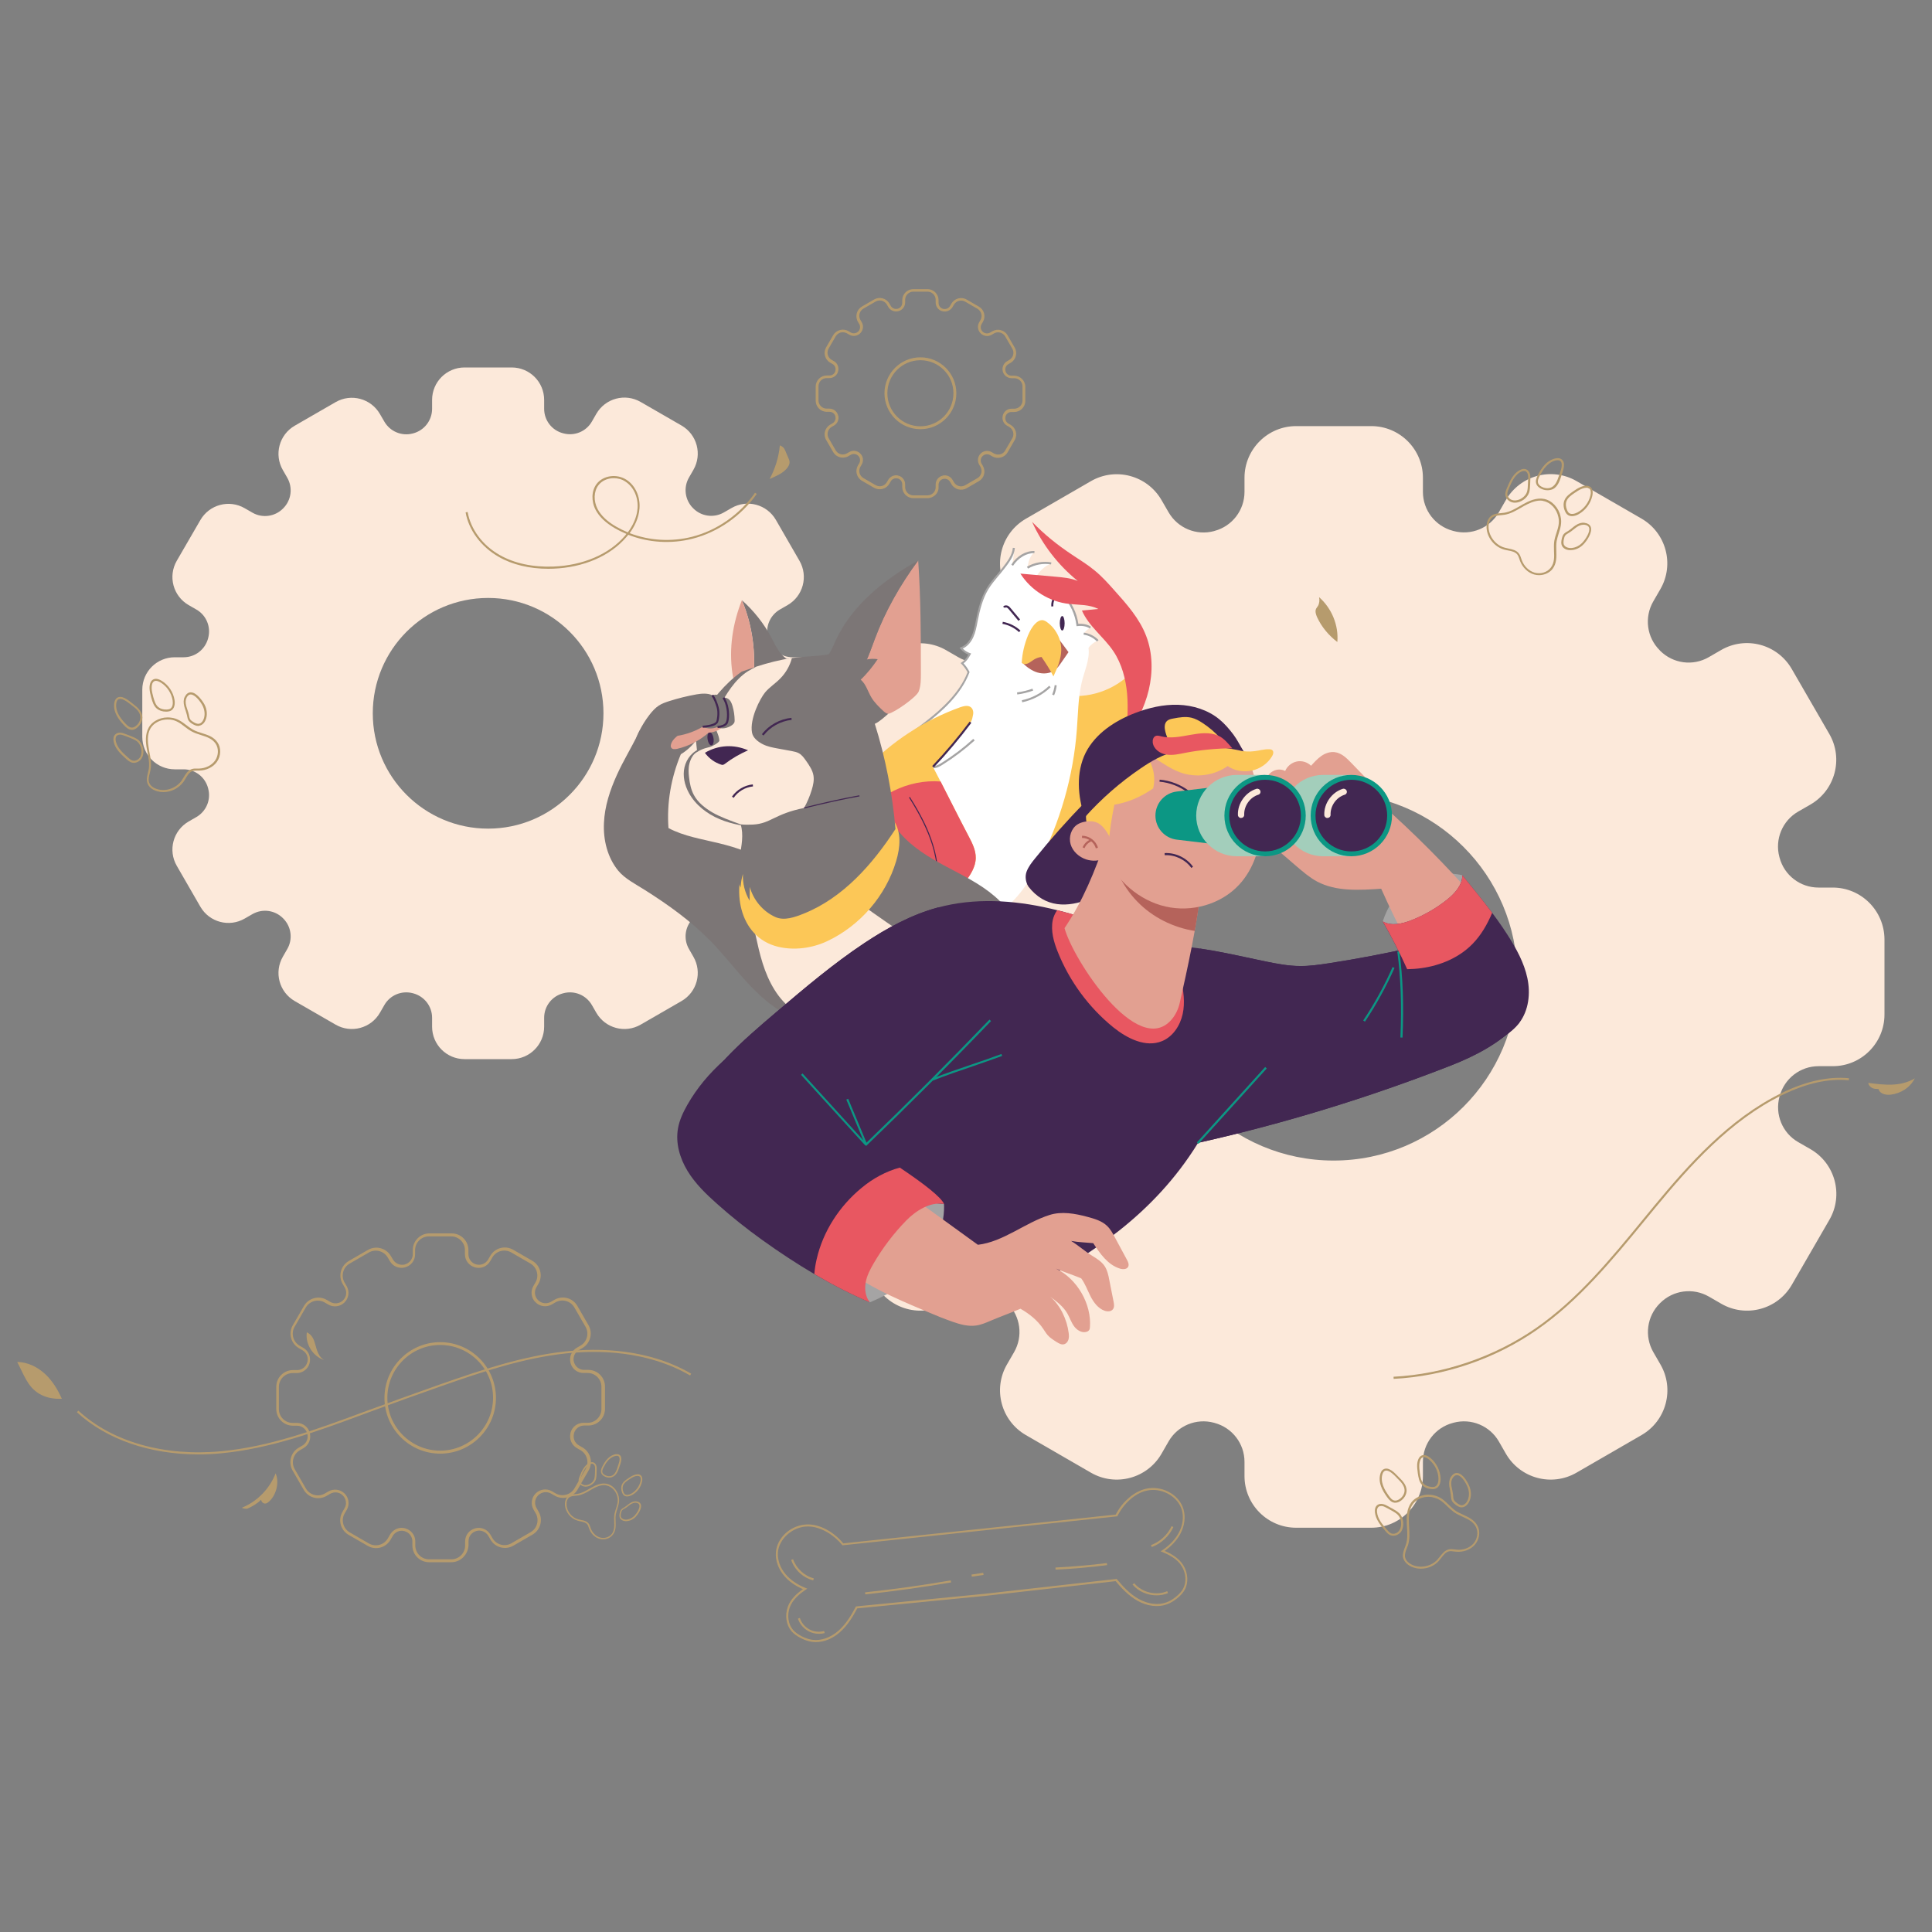 <?xml version="1.0" encoding="utf-8"?>
<!-- Generator: Adobe Illustrator 26.4.1, SVG Export Plug-In . SVG Version: 6.00 Build 0)  -->
<svg version="1.1" id="Layer_1" xmlns="http://www.w3.org/2000/svg" xmlns:xlink="http://www.w3.org/1999/xlink" x="0px" y="0px"
	 viewBox="0 0 2000 2000" style="enable-background:new 0 0 2000 2000;" xml:space="preserve">
<rect x="0" y="0" width="2000" height="2000" fill="#808080" stroke="none"/>
<style type="text/css">
	.st0{fill:#FCE9DA;}
	.st1{fill:#B69B6D;}
	.st2{fill:#FCC757;}
	.st3{fill:#FFFFFF;}
	.st4{fill:#A5A4A4;}
	.st5{fill:#B5635B;}
	.st6{fill:#422752;}
	.st7{fill:#E85761;}
	.st8{fill:#7C7676;}
	.st9{fill:#E2A091;}
	.st10{fill:#0C9784;}
	.st11{fill:#A3CEBB;}
</style>
<g>
	<path class="st0" d="M829.7,680.4h-9.2c-11.9,0-22.3-8-25.3-19.5c0-0.1-0.1-0.3-0.1-0.4C792,649,797,637,807.3,631l8-4.6
		c16.1-9.3,21.6-29.8,12.3-45.9l-24.4-42.3c-9.3-16.1-29.8-21.6-45.9-12.3l-8,4.6c-10.3,5.9-23.2,4.2-31.6-4.2
		c-0.1-0.1-0.2-0.2-0.3-0.3c-8.4-8.4-10.1-21.4-4.2-31.6l4.6-8c9.3-16.1,3.8-36.6-12.3-45.9l-42.3-24.4
		c-16.1-9.3-36.6-3.8-45.9,12.3l-4.6,8c-5.9,10.3-18,15.3-29.5,12.2c-0.1,0-0.3-0.1-0.4-0.1c-11.5-3-19.5-13.4-19.5-25.3V414
		c0-18.6-15-33.6-33.6-33.6h-48.8c-18.6,0-33.6,15-33.6,33.6v9.2c0,11.9-8,22.3-19.5,25.4l-0.4,0.1c-11.5,3.1-23.6-2-29.5-12.2
		l-4.6-7.9c-9.3-16.1-29.8-21.6-45.9-12.3l-42.3,24.4c-16.1,9.3-21.6,29.8-12.3,45.9l4.6,8c5.9,10.3,4.2,23.2-4.2,31.6
		c-0.1,0.1-0.2,0.2-0.3,0.3c-8.4,8.4-21.4,10.1-31.6,4.2l-8-4.6c-16.1-9.3-36.6-3.8-45.9,12.3L183,580.5
		c-9.3,16.1-3.8,36.6,12.3,45.9l8,4.6c10.3,5.9,15.3,18,12.2,29.5c0,0.1-0.1,0.3-0.1,0.4c-3.1,11.5-13.4,19.5-25.3,19.5h-9.2
		c-18.6,0-33.6,15-33.6,33.6v48.8c0,18.6,15.1,33.6,33.6,33.6h9.2c11.9,0,22.3,8,25.3,19.5c0,0.1,0.1,0.3,0.1,0.4
		c3.1,11.5-1.9,23.5-12.2,29.5l-8,4.6c-16.1,9.3-21.6,29.8-12.3,45.9l24.4,42.3c9.3,16.1,29.8,21.6,45.9,12.3l8-4.6
		c10.3-5.9,23.2-4.2,31.6,4.2c0.1,0.1,0.2,0.2,0.3,0.3c8.4,8.4,10.1,21.4,4.2,31.6l-4.6,8c-9.3,16.1-3.8,36.6,12.3,45.9l42.3,24.4
		c16.1,9.3,36.6,3.8,45.9-12.3l4.6-8c5.9-10.3,18-15.3,29.5-12.2c0.1,0,0.3,0.1,0.4,0.1c11.5,3.1,19.5,13.4,19.5,25.3v9.2
		c0,18.6,15,33.6,33.6,33.6h48.8c18.6,0,33.6-15.1,33.6-33.6v-9.2c0-11.9,8-22.3,19.5-25.3c0.1,0,0.3-0.1,0.4-0.1
		c11.5-3.1,23.5,1.9,29.5,12.2l4.6,8c9.3,16.1,29.8,21.6,45.9,12.3l42.3-24.4c16.1-9.3,21.6-29.8,12.3-45.9l-4.6-8
		c-5.9-10.3-4.2-23.2,4.2-31.6c0.1-0.1,0.2-0.2,0.3-0.3c8.4-8.4,21.4-10.1,31.6-4.2l8,4.6c16.1,9.3,36.6,3.8,45.9-12.3l24.4-42.3
		c9.3-16.1,3.8-36.6-12.3-45.9l-8-4.6c-10.3-5.9-15.3-18-12.2-29.5c0-0.1,0.1-0.3,0.1-0.4c3-11.5,13.4-19.5,25.3-19.5h9.2
		c18.6,0,33.6-15,33.6-33.6V714C863.3,695.4,848.2,680.4,829.7,680.4z M505.3,857.8c-65.9,0-119.4-53.5-119.4-119.4
		S439.3,619,505.3,619s119.4,53.5,119.4,119.4S571.2,857.8,505.3,857.8z"/>
</g>
<g>
	<path class="st0" d="M1897.2,918.8h-14.7c-18.9,0-35.5-12.7-40.3-31c-0.1-0.2-0.1-0.5-0.2-0.7c-4.9-18.2,3.1-37.5,19.4-46.9
		l12.7-7.3c25.6-14.8,34.4-47.5,19.6-73.1l-38.9-67.3c-14.8-25.6-47.5-34.4-73.1-19.6l-12.8,7.4c-16.4,9.5-37,6.7-50.4-6.7
		c-0.2-0.2-0.3-0.3-0.4-0.5c-13.4-13.3-16.1-34-6.7-50.4l7.4-12.8c14.8-25.6,6-58.3-19.6-73.1L1632,498c-25.6-14.8-58.3-6-73.1,19.6
		l-7.3,12.7c-9.4,16.4-28.7,24.3-46.9,19.4c-0.2-0.1-0.4-0.1-0.7-0.2c-18.3-4.9-31-21.4-31-40.3v-14.6c0-29.6-24-53.5-53.5-53.5
		h-77.7c-29.6,0-53.5,24-53.5,53.5v14.6c0,18.9-12.7,35.5-31,40.4l-0.6,0.2c-18.3,4.9-37.5-3.1-47-19.5l-7.3-12.6
		c-14.8-25.6-47.5-34.4-73.1-19.6l-67.3,38.9c-25.6,14.8-34.4,47.5-19.6,73.1l7.4,12.8c9.4,16.4,6.7,37-6.7,50.4
		c-0.2,0.2-0.3,0.3-0.4,0.5c-13.4,13.4-34,16.1-50.4,6.7l-12.8-7.4c-25.6-14.8-58.3-6-73.1,19.6l-38.9,67.3
		c-14.8,25.6-6,58.3,19.6,73.1l12.7,7.3c16.4,9.4,24.3,28.7,19.4,46.9c-0.1,0.2-0.1,0.5-0.2,0.7c-4.9,18.3-21.4,31-40.3,31h-14.7
		c-29.6,0-53.5,24-53.5,53.5v77.7c0,29.6,24,53.5,53.5,53.5h14.7c18.9,0,35.5,12.7,40.3,31c0.1,0.2,0.1,0.4,0.2,0.7
		c4.9,18.2-3.1,37.5-19.4,46.9l-12.7,7.3c-25.6,14.8-34.4,47.5-19.6,73.1l38.9,67.3c14.8,25.6,47.5,34.4,73.1,19.6l12.8-7.4
		c16.4-9.4,37-6.7,50.4,6.7c0.2,0.2,0.3,0.3,0.4,0.4c13.4,13.4,16.1,34,6.7,50.4l-7.4,12.8c-14.8,25.6-6,58.3,19.6,73.1l67.3,38.9
		c25.6,14.8,58.3,6,73.1-19.6l7.3-12.7c9.4-16.4,28.7-24.3,46.9-19.4c0.2,0.1,0.4,0.1,0.7,0.2c18.3,4.9,31,21.4,31,40.3v14.7
		c0,29.6,24,53.5,53.5,53.5h77.7c29.6,0,53.5-24,53.5-53.5v-14.7c0-18.9,12.7-35.5,31-40.3c0.2-0.1,0.4-0.1,0.7-0.2
		c18.2-4.9,37.5,3.1,46.9,19.4l7.3,12.7c14.8,25.6,47.5,34.4,73.1,19.6l67.3-38.9c25.6-14.8,34.4-47.5,19.6-73.1l-7.4-12.8
		c-9.4-16.4-6.7-37,6.7-50.4c0.2-0.2,0.3-0.3,0.4-0.4c13.4-13.4,34-16.1,50.4-6.7l12.8,7.4c25.6,14.8,58.3,6,73.1-19.6l38.9-67.3
		c14.8-25.6,6-58.3-19.6-73.1l-12.7-7.3c-16.4-9.4-24.3-28.7-19.4-46.9c0.1-0.2,0.1-0.4,0.2-0.7c4.9-18.3,21.4-31,40.3-31h14.7
		c29.6,0,53.5-24,53.5-53.5v-77.7C1950.7,942.8,1926.8,918.8,1897.2,918.8z M1380.5,1201.4c-105,0-190.2-85.1-190.2-190.2
		s85.1-190.2,190.2-190.2s190.2,85.1,190.2,190.2C1570.7,1116.2,1485.6,1201.4,1380.5,1201.4z"/>
</g>
<g>
	<g>
		<path class="st1" d="M960.1,515.7h-14.6c-6.4,0-11.5-5.2-11.5-11.5v-2.8c0-2.9-1.9-5.4-4.7-6.1l-0.1,0c-2.8-0.7-5.7,0.5-7.1,3
			l-1.4,2.4c-1.5,2.7-4,4.6-7,5.4c-3,0.8-6.1,0.4-8.8-1.1l-12.6-7.3c-5.5-3.2-7.4-10.3-4.2-15.8l1.4-2.4c1.4-2.5,1-5.6-1-7.6
			l-0.1-0.1c-2-2-5.2-2.4-7.7-1l-2.4,1.4c-5.5,3.2-12.6,1.3-15.8-4.2l-7.3-12.6c-3.2-5.5-1.3-12.6,4.2-15.8l2.4-1.4
			c2.5-1.4,3.7-4.4,3-7.1l0-0.1c-0.7-2.8-3.2-4.7-6.1-4.7h-2.8c-6.4,0-11.5-5.2-11.5-11.5v-14.6c0-6.4,5.2-11.5,11.5-11.5h2.8
			c2.9,0,5.4-1.9,6.1-4.7l0-0.1c0.7-2.8-0.5-5.7-3-7.1l-2.4-1.4c-5.5-3.2-7.4-10.3-4.2-15.8l7.3-12.6c3.2-5.5,10.3-7.4,15.8-4.2
			l2.4,1.4c2.5,1.4,5.6,1,7.7-1l0.1-0.1c2-2,2.4-5.2,1-7.6l-1.4-2.4c-3.2-5.5-1.3-12.6,4.2-15.8l12.6-7.3c5.5-3.2,12.6-1.3,15.8,4.2
			l1.4,2.4c1.4,2.5,4.4,3.7,7.1,3l0.1,0c2.8-0.7,4.7-3.3,4.7-6.1v-2.7c0-6.4,5.2-11.5,11.5-11.5h14.6c6.4,0,11.5,5.2,11.5,11.5v2.8
			c0,2.9,1.9,5.4,4.7,6.1l0.1,0c2.8,0.7,5.7-0.5,7.1-3l1.4-2.4c3.2-5.5,10.3-7.4,15.8-4.2l12.6,7.3c2.7,1.5,4.6,4,5.4,7
			s0.4,6.1-1.2,8.8l-1.4,2.4c-1.4,2.5-1,5.6,1,7.6l0.1,0.1c2,2,5.2,2.4,7.7,1l2.4-1.4c2.7-1.5,5.8-2,8.8-1.1c3,0.8,5.5,2.7,7,5.4
			l7.3,12.6c3.2,5.5,1.3,12.6-4.2,15.8l-2.4,1.4c-2.5,1.4-3.7,4.4-2.9,7.1l0,0.1c0.7,2.8,3.3,4.7,6.1,4.7h2.8
			c6.4,0,11.6,5.2,11.6,11.5v14.6c0,6.4-5.2,11.5-11.6,11.5h-2.8c-2.9,0-5.4,1.9-6.1,4.7l0,0.1c-0.7,2.8,0.5,5.7,2.9,7.1l2.4,1.4
			c5.5,3.2,7.4,10.3,4.2,15.8l-7.3,12.6c-1.5,2.7-4,4.6-7,5.4c-3,0.8-6.1,0.4-8.8-1.1l-2.4-1.4c-2.5-1.4-5.6-1-7.7,1l-0.1,0.1
			c-2,2-2.5,5.2-1,7.7l1.4,2.4c1.5,2.7,2,5.8,1.2,8.8s-2.7,5.5-5.4,7l-12.6,7.3c-5.5,3.2-12.6,1.3-15.8-4.2l-1.4-2.4
			c-1.4-2.5-4.4-3.7-7.1-3l-0.1,0c-2.8,0.7-4.7,3.2-4.7,6.1v2.8C971.7,510.5,966.5,515.7,960.1,515.7z M930.1,492.4
			c4.1,1.1,6.9,4.8,6.9,9v2.8c0,4.7,3.8,8.6,8.5,8.6h14.6c4.7,0,8.5-3.8,8.5-8.5v-2.8c0-4.2,2.8-7.9,6.9-9l0.5,1.4l-0.4-1.5
			c4.1-1.1,8.4,0.7,10.5,4.4l1.4,2.4c2.4,4.1,7.6,5.5,11.7,3.1l12.6-7.3c2-1.1,3.4-3,4-5.2c0.6-2.2,0.3-4.5-0.8-6.5l-1.4-2.4
			c-2.1-3.6-1.5-8.3,1.5-11.3l0.1-0.1c3-3,7.6-3.6,11.3-1.5l2.4,1.4c2,1.1,4.3,1.4,6.5,0.9s4.1-2,5.2-4l7.3-12.6
			c2.4-4.1,0.9-9.3-3.1-11.7l-2.4-1.4c-3.7-2.1-5.4-6.4-4.3-10.5l0-0.1c1.1-4.1,4.8-6.9,9-6.9h2.8c4.7,0,8.6-3.8,8.6-8.5v-14.6
			c0-4.7-3.8-8.5-8.6-8.5h-2.8c-4.2,0-7.9-2.9-9-6.9l0-0.1c-1.1-4,0.7-8.4,4.3-10.5l2.4-1.4c4.1-2.4,5.5-7.6,3.1-11.7l-7.3-12.6
			c-1.1-2-3-3.4-5.2-4c-2.2-0.6-4.5-0.3-6.5,0.9l-2.4,1.4c-3.7,2.1-8.3,1.5-11.3-1.5l-0.1-0.1c-3-3-3.6-7.6-1.5-11.3l1.4-2.4
			c1.1-2,1.5-4.3,0.8-6.5c-0.6-2.2-2-4-4-5.2l-12.6-7.3c-4.1-2.4-9.3-1-11.7,3.1l-1.4,2.4c-2.1,3.6-6.4,5.4-10.5,4.4l0.3-1.5
			l-0.4,1.5c-4.1-1.1-6.9-4.8-6.9-9v-2.8c0-4.7-3.8-8.5-8.5-8.5h-14.6c-4.7,0-8.5,3.8-8.5,8.5v2.7c0,4.2-2.8,7.9-6.9,9l-0.1,0
			c-4.1,1.1-8.4-0.7-10.5-4.4l-1.4-2.4c-2.4-4.1-7.6-5.5-11.7-3.1l-12.6,7.3c-4.1,2.4-5.5,7.6-3.1,11.7l1.4,2.4
			c2.1,3.6,1.5,8.3-1.5,11.3l-0.1,0.1c-3,3-7.6,3.6-11.3,1.5l-2.4-1.4c-2-1.1-4.3-1.4-6.5-0.9c-2.2,0.6-4,2-5.2,4l-7.3,12.6
			c-2.4,4.1-1,9.3,3.1,11.7l2.4,1.4c3.7,2.1,5.4,6.4,4.3,10.5l-1.5-0.3l1.5,0.4c-1.1,4.1-4.8,6.9-9,6.9h-2.8c-4.7,0-8.5,3.8-8.5,8.5
			v14.6c0,4.7,3.8,8.5,8.5,8.5h2.8c4.2,0,7.9,2.9,9,6.9l-1.4,0.5l1.5-0.4c1.1,4.1-0.7,8.4-4.3,10.5l-2.4,1.4c-2,1.1-3.4,3-4,5.2
			s-0.3,4.5,0.8,6.5l7.3,12.6c2.4,4.1,7.6,5.5,11.7,3.1l2.4-1.4c3.7-2.1,8.3-1.5,11.3,1.5l0.1,0.1c3,3,3.6,7.6,1.5,11.3l-1.4,2.4
			c-2.4,4.1-1,9.3,3.1,11.7l12.6,7.3c2,1.1,4.3,1.5,6.5,0.9c2.2-0.6,4-2,5.2-4l1.4-2.4c2.1-3.6,6.4-5.4,10.5-4.4l-0.3,1.5
			L930.1,492.4z M952.8,444.3c-20.5,0-37.2-16.7-37.2-37.2s16.7-37.2,37.2-37.2s37.2,16.7,37.2,37.2S973.3,444.3,952.8,444.3z
			 M952.8,372.9c-18.9,0-34.2,15.3-34.2,34.2s15.3,34.2,34.2,34.2S987,426,987,407.1S971.7,372.9,952.8,372.9z"/>
	</g>
</g>
<g>
	<g>
		<path class="st1" d="M467.2,1617.2h-23c-9.6,0-17.3-7.8-17.3-17.3v-4.3c0-4.9-3.3-9.2-8-10.5l-0.2-0.1c-4.7-1.3-9.8,0.8-12.2,5.1
			l-2.2,3.8c-2.3,4-6,6.9-10.5,8.1c-4.5,1.2-9.1,0.6-13.1-1.7l-19.9-11.5c-8.3-4.8-11.1-15.4-6.3-23.7l2.2-3.8
			c2.5-4.2,1.7-9.6-1.7-13.1l-0.1-0.1c-3.5-3.5-8.8-4.2-13.1-1.7l-3.8,2.2c-4,2.3-8.7,2.9-13.1,1.7c-4.5-1.2-8.2-4.1-10.5-8.1
			l-11.5-19.9c-2.3-4-2.9-8.7-1.7-13.2c1.2-4.5,4.1-8.2,8.1-10.5l3.8-2.2c4.2-2.4,6.3-7.5,5-12.2l0-0.2c-1.3-4.7-5.6-8.1-10.5-8.1
			h-4.3c-9.6,0-17.3-7.8-17.3-17.3v-23c0-9.6,7.8-17.3,17.3-17.3h4.3c4.9,0,9.2-3.3,10.5-8.1l0.1-0.2c1.3-4.7-0.8-9.7-5-12.2
			l-3.8-2.2c-8.3-4.8-11.1-15.4-6.3-23.7l11.5-19.9c2.3-4,6-6.9,10.5-8.1c4.5-1.2,9.1-0.6,13.1,1.7l3.8,2.2
			c4.2,2.4,9.6,1.7,13.1-1.7l0.1-0.1c3.5-3.5,4.2-8.8,1.7-13.1l-2.2-3.8c-4.8-8.3-1.9-18.9,6.3-23.7l19.9-11.5
			c8.3-4.8,18.9-1.9,23.7,6.3l2.2,3.7c2.5,4.2,7.5,6.3,12.2,5.1l0.2-0.1c4.7-1.3,8.1-5.6,8.1-10.5v-4.3c0-9.6,7.8-17.3,17.3-17.3h23
			c9.6,0,17.3,7.8,17.3,17.3v4.3c0,4.9,3.3,9.2,8,10.5l0.1,0c4.8,1.3,9.8-0.8,12.3-5l2.2-3.8c2.3-4,6-6.9,10.5-8.1
			c4.5-1.2,9.1-0.6,13.2,1.7l19.9,11.5c8.3,4.8,11.1,15.4,6.3,23.7l-2.2,3.8c-2.5,4.2-1.7,9.6,1.7,13.1l0.1,0.1
			c3.5,3.5,8.9,4.2,13.2,1.8l3.8-2.2c4-2.3,8.7-2.9,13.2-1.7c4.5,1.2,8.2,4.1,10.5,8.1l11.5,19.9c4.8,8.3,1.9,18.9-6.3,23.7
			l-3.8,2.2c-4.2,2.4-6.3,7.5-5,12.2l0.1,0.2c1.3,4.7,5.6,8,10.5,8h4.3c9.6,0,17.3,7.8,17.3,17.3v23c0,9.6-7.8,17.3-17.3,17.3h-4.3
			c-4.9,0-9.2,3.3-10.5,8.1l0,0.2c-1.3,4.8,0.8,9.8,5,12.2l3.8,2.2c4,2.3,6.9,6.1,8.1,10.5c1.2,4.5,0.6,9.1-1.7,13.2l-11.5,19.9
			c-4.8,8.3-15.4,11.1-23.7,6.3l-3.8-2.2c-4.2-2.4-9.6-1.7-13.1,1.7l-0.2,0.2c-3.5,3.4-4.2,8.8-1.7,13.1l2.2,3.8
			c4.8,8.3,1.9,18.9-6.3,23.7l-19.9,11.5c-4,2.3-8.7,2.9-13.2,1.7c-4.5-1.2-8.2-4.1-10.5-8.1l-2.2-3.8c-2.5-4.2-7.5-6.3-12.2-5.1
			l-0.2,0.1c-4.8,1.3-8.1,5.6-8.1,10.5v4.3C484.5,1609.4,476.8,1617.2,467.2,1617.2z M415.8,1581.6c1.2,0,2.4,0.2,3.6,0.5l0.2,0.1
			c6,1.6,10.3,7.1,10.3,13.4v4.3c0,7.9,6.4,14.3,14.3,14.3h23c7.9,0,14.3-6.4,14.3-14.3v-4.3c0-6.3,4.2-11.8,10.3-13.4l0.2-0.1
			c6-1.6,12.4,1,15.6,6.4l2.2,3.8c1.9,3.3,5,5.7,8.7,6.7c3.7,1,7.6,0.5,10.9-1.4l19.9-11.5c6.8-3.9,9.2-12.7,5.2-19.6l-2.2-3.8
			c-3.1-5.4-2.2-12.3,2.2-16.7l0.1-0.1c4.4-4.4,11.3-5.3,16.7-2.2l3.8,2.2c6.8,3.9,15.6,1.6,19.6-5.2l11.5-19.9
			c1.9-3.3,2.4-7.2,1.4-10.9s-3.4-6.8-6.7-8.7l-3.8-2.2c-5.4-3.1-8.1-9.5-6.5-15.6l0-0.2c1.6-6.1,7.1-10.3,13.4-10.3h4.3
			c7.9,0,14.3-6.4,14.3-14.3v-23c0-7.9-6.4-14.3-14.3-14.3h-4.3c-6.3,0-11.8-4.2-13.4-10.3l0-0.2c-1.6-6,1-12.4,6.5-15.6l3.8-2.2
			c6.8-3.9,9.2-12.7,5.2-19.6l-11.5-19.9c-1.9-3.3-5-5.7-8.7-6.7c-3.7-1-7.6-0.5-10.9,1.4l-3.8,2.2c-5.4,3.1-12.3,2.2-16.7-2.2
			l0.9-1.2l-1.1,1.1c-4.4-4.4-5.3-11.3-2.2-16.7l2.2-3.8c4-6.8,1.6-15.6-5.2-19.6l-19.9-11.5c-3.3-1.9-7.2-2.4-10.9-1.4
			s-6.8,3.4-8.7,6.7l-2.2,3.8c-3.1,5.4-9.5,8.1-15.6,6.4l-0.2-0.1c-6-1.6-10.3-7.1-10.3-13.4v-4.3c0-7.9-6.4-14.3-14.3-14.3h-23
			c-7.9,0-14.3,6.4-14.3,14.3v4.3c0,6.3-4.2,11.8-10.3,13.4l-0.2,0.1c-6,1.6-12.5-1-15.6-6.5l-2.2-3.7c-4-6.8-12.7-9.2-19.6-5.2
			l-19.9,11.5c-6.8,3.9-9.2,12.7-5.2,19.6l2.2,3.8c3.1,5.4,2.2,12.3-2.2,16.7l-0.1,0.1c-4.4,4.4-11.3,5.3-16.7,2.2l-3.8-2.2
			c-3.3-1.9-7.2-2.4-10.9-1.4c-3.7,1-6.8,3.4-8.7,6.7l-11.5,19.9c-4,6.8-1.6,15.6,5.2,19.6l3.8,2.2c5.4,3.1,8.1,9.5,6.5,15.6l0,0.2
			c-1.6,6.1-7.1,10.3-13.4,10.3H303c-7.9,0-14.3,6.4-14.3,14.3v23c0,7.9,6.4,14.3,14.3,14.3h4.3c6.3,0,11.8,4.2,13.4,10.3l0,0.2
			c1.6,6-1,12.4-6.5,15.6l-3.8,2.2c-3.3,1.9-5.7,5-6.7,8.7s-0.5,7.6,1.4,10.9l11.5,19.9c1.9,3.3,5,5.7,8.7,6.7
			c3.7,1,7.6,0.5,10.9-1.4l3.8-2.2c5.4-3.1,12.3-2.2,16.7,2.2l0.1,0.1c4.4,4.4,5.3,11.3,2.2,16.7l-2.2,3.8c-4,6.8-1.6,15.6,5.2,19.6
			l19.9,11.5c3.3,1.9,7.2,2.4,10.9,1.4c3.7-1,6.8-3.4,8.7-6.7l2.2-3.8C406.4,1584.2,411,1581.6,415.8,1581.6z M455.7,1504.8
			c-31.8,0-57.7-25.9-57.7-57.7s25.9-57.7,57.7-57.7s57.7,25.9,57.7,57.7S487.5,1504.8,455.7,1504.8z M455.7,1392.3
			c-30.2,0-54.7,24.6-54.7,54.7c0,30.2,24.6,54.7,54.7,54.7s54.7-24.6,54.7-54.7C510.5,1416.9,485.9,1392.3,455.7,1392.3z"/>
	</g>
</g>
<g>
	<path class="st2" d="M1104.3,720c26.8,3.3,54.9-8.1,71.7-29.1c2.5,7.5,2.8,15.5,2.3,23.3c-0.9,16.6-4.6,33-10.9,48.4
		c-3.8,9.3-8.6,18.3-13.4,27.2c-24.5,45.8-49.9,92.2-87.6,127.9c-4.2-43,3.8-86.1,11.8-128.5L1104.3,720z"/>
	<path class="st3" d="M874.6,838.2l128.4,129.5c19.3-12.3,38.5-25.4,52.9-43.2c7.2-9,13.1-18.9,18.5-29.1
		c22.9-43.5,36.8-91.7,40.4-140.7c1.2-15.9,1.3-32,4.8-47.5c2.7-12.1,8.8-24.2,7.2-36.5c2.1-3.1,6-6.2,9.7-7.3
		c-3.8-4-9.1-6.7-14.6-7.4c1.7-2.7,4.2-4.9,7-6.3c-3.8-2.6-8.9-3.3-13.5-2.7c-2.7-23-20.9-43.3-43.4-48.6
		c3.3-6.8,9.3-12.3,16.3-15.2c-8.4-1.5-17.3,0.1-24.6,4.4c0.8-6.5,2.4-11.6,7.1-16.1c-9.3-0.3-18,5.7-23,13.6
		c1.1-6,1.8-12.1,1.8-18.2c-0.8,8.4-6.6,15.5-11.7,22.2s-11.1,12.8-15.5,20c-6,9.9-8.9,21.4-11.1,32.8c-1.1,5.7-2.1,11.5-4.5,16.8
		c-2.4,5.3-6.4,10.1-11.8,12.1c2.3,2.8,5.4,4.9,8.8,6.1c-1.9,3.6-4.5,7.2-7.8,9.5c2.7,2.8,4.9,5.9,6.7,9.3
		c-7.7,20.8-25.5,37.7-43,51.3c-17.5,13.6-36.4,25.6-51.4,41.9"/>
	<g>
		<path class="st4" d="M1048.7,585.7l-1.8-1.2c5.8-9,15-14.4,24-14.1l-0.1,2.2C1062.7,572.3,1054,577.5,1048.7,585.7z"/>
	</g>
	<g>
		<path class="st4" d="M1064.2,588.6l-1.1-1.9c7.5-4.4,16.8-6.1,25.3-4.5l-0.4,2.1C1080.1,582.9,1071.3,584.4,1064.2,588.6z"/>
	</g>
	<g>
		<path class="st4" d="M1128.2,650.6c-3.2-2.2-7.9-3.1-12.7-2.5l-1.1,0.1l-0.1-1.1c-2.7-22.5-20.6-42.5-42.6-47.7l0.5-2.1
			c22.5,5.3,40.9,25.6,44.1,48.5c4.9-0.4,9.8,0.7,13.1,3L1128.2,650.6z"/>
	</g>
	<g>
		<path class="st4" d="M1135.6,664.1c-3.7-3.9-8.6-6.4-13.9-7.1l0.3-2.1c5.8,0.8,11.2,3.5,15.2,7.7L1135.6,664.1z"/>
	</g>
	<g>
		<path class="st4" d="M909.2,789.7l-1.6-1.5c11-12,24.4-21.8,37.3-31.3c4.7-3.5,9.6-7,14.2-10.7c14.2-11.1,34.1-28.3,42.5-50.3
			c-1.7-3.2-3.8-6-6.3-8.6l-0.9-0.9l1.1-0.7c2.5-1.7,4.8-4.3,6.9-8c-3.2-1.3-5.9-3.4-8.1-6l-1-1.2l1.4-0.5
			c6.3-2.3,9.7-8.2,11.2-11.6c2.1-4.7,3.1-10,4.1-15l0.3-1.5c2.2-11.2,5-22.9,11.2-33.1c3-4.9,6.6-9.3,10.2-13.5
			c1.8-2.1,3.6-4.3,5.3-6.6l0.6-0.7c5-6.5,10.2-13.1,10.9-20.9l2.1,0.2c-0.8,8.4-6.2,15.3-11.4,22l-0.6,0.7
			c-1.7,2.3-3.6,4.5-5.4,6.6c-3.5,4.2-7.1,8.6-10,13.3c-6,9.9-8.8,21.4-11,32.4l-0.3,1.5c-1,5.2-2,10.6-4.2,15.5
			c-2.5,5.7-6.4,9.9-11,12.1c2,2.1,4.6,3.7,7.4,4.7l1.2,0.4l-0.6,1.1c-2.1,4-4.5,7.1-7.2,9.1c2.4,2.6,4.4,5.5,6,8.6l0.2,0.4
			l-0.2,0.5c-8.5,22.8-28.8,40.4-43.3,51.8c-4.7,3.7-9.6,7.2-14.3,10.7C933.3,768,920.1,777.8,909.2,789.7z"/>
	</g>
	<path class="st5" d="M1092,656.6c4.9,6,9.6,12.2,14.1,18.5c-2.5,3.7-5,7.3-7.6,11c-1.8,2.6-3.6,5.2-6,7.2c-5,4-12.2,4.7-18.4,2.9
		s-11.5-5.9-16.1-10.4c6.9-4.7,13.2-10.4,18.4-16.9L1092,656.6z"/>
	<path class="st2" d="M1057.7,686c0.5-9.7,2.8-19.3,6.5-28.3c1.9-4.4,4.1-8.7,7.5-12.1c2-2.1,4.8-3.9,7.7-3.6
		c1.7,0.2,3.3,1.1,4.7,2.2c9.1,6.6,14.7,17.7,14.5,28.9c-0.2,9.5-4.1,18.5-8.1,27.1c-3.6-7.1-7.8-13.5-12.3-20.1
		c-2.6,0.2-5.4,1.2-7.7,2.6c-2.2,1.3-4.2,3.1-6.5,4.1C1061.6,687.7,1059.4,687.9,1057.7,686z"/>
	<ellipse class="st6" cx="1099.6" cy="645.2" rx="2.5" ry="7.5"/>
	<g>
		<path class="st6" d="M1088.3,627.8c-0.3-3.5,0.6-7.1,2.5-10c1.4-2.1,3.2-3.1,4.9-2.6l-0.6,2.1c-0.9-0.2-1.9,0.8-2.5,1.7
			c-1.7,2.6-2.4,5.7-2.2,8.7L1088.3,627.8z"/>
	</g>
	<g>
		<path class="st6" d="M1054.3,642.7l-9.6-11.5c-0.7-0.8-1.5-1.8-2.4-2.2c-0.7-0.3-1.7-0.3-2.1,0.3l-1.8-1.2
			c1.1-1.6,3.3-1.7,4.8-1.1c1.4,0.6,2.4,1.8,3.2,2.8l9.6,11.5L1054.3,642.7z"/>
	</g>
	<g>
		<path class="st6" d="M1054.9,654.4c-4.7-4.4-10.8-7.5-17.2-8.6l0.4-2.1c6.8,1.2,13.3,4.4,18.3,9.1L1054.9,654.4z"/>
	</g>
	<g>
		<path class="st4" d="M966.3,795.2l0-2.2c3,0,5.8-1.6,8.6-3.4c11.6-7.2,22.5-15.5,32.6-24.7l1.5,1.6c-10.2,9.2-21.3,17.6-32.9,24.9
			C973.1,793.4,969.8,795.2,966.3,795.2z"/>
	</g>
	<g>
		<path class="st4" d="M1058.2,727l-0.4-2.1c10.5-2.2,20.5-7.5,28.3-15l1.5,1.5C1079.5,719.2,1069,724.7,1058.2,727z"/>
	</g>
	<g>
		<path class="st4" d="M1053.1,718.9l-0.3-2.1c5.4-0.7,10.8-2,16-3.9l0.7,2C1064.2,716.8,1058.7,718.2,1053.1,718.9z"/>
	</g>
	<g>
		<path class="st4" d="M1091.2,719.8l-2-0.8c1.3-3.2,2.2-6.5,2.6-9.8l2.1,0.3C1093.5,713,1092.6,716.5,1091.2,719.8z"/>
	</g>
	<path class="st7" d="M1068.4,540.2c10.7,23.7,27.1,44.9,47.3,61.2c-7.3-3-15.2-3.7-23.1-4.4c-12.1-1-24.2-2.1-36.3-3.2
		c11,17.4,30.2,29.3,50.7,31.4c10.4,1.1,20.7,0.5,30,5.2c-5.7,0.5-11.3,1.1-17,1.6c7.1,16.4,22.7,27.4,32.6,42.2
		c8.7,13,12.8,28.7,14.2,44.2c1.3,15.6,0,31.3-1.3,46.9c10.3-15.7,19.4-32.8,23.7-51.1s4.1-38-2.6-55.6
		c-6.9-18.3-20.3-33.3-33.4-47.9c-6.3-7.1-12.7-14.2-20.1-20.2c-7.2-6-15.3-10.9-23.1-16.1C1094.2,563.8,1081.8,553.9,1068.4,540.2z
		"/>
	<path class="st2" d="M899.2,841.1c18.9,37.3,49.1,68.8,85.7,89.1c4.7-5.6,9.4-11.2,13.9-16.9c5.7-7.4,11.2-15.8,11.3-25.2
		c0.1-8-3.7-15.5-7.5-22.6c-12.5-23.8-24.3-47.8-36.8-71.6c13.8-14.6,26.8-30,38.9-46.1c1.7-2.3,2-5,2.6-7.8c0.6-2.8,0-6.1-2.3-7.9
		c-3-2.3-7.3-1.2-10.9,0c-37.2,13.4-71.1,35.5-98.3,64.1c-5.5,5.7-10.8,11.9-13.3,19.4L899.2,841.1z"/>
	<g>
		<path class="st7" d="M1002.6,865.4c-9.9-18.7-19.2-37.6-28.9-56.4c-16.6-1.3-33.5,2.2-48.5,9.6c-10.2,5.1-19.6,11.9-27.7,19.9
			l1.7,2.6c18.9,37.3,49.1,68.8,85.7,89.1c4.7-5.6,9.4-11.2,13.9-16.9c5.7-7.4,11.2-15.8,11.3-25.2
			C1010.2,880,1006.3,872.5,1002.6,865.4z"/>
	</g>
	<g>
		<path class="st6" d="M969,928.4l-1-0.2c3.8-16.3,2.8-34.8-3.1-53.7c-4.7-14.9-12-30-23.9-48.9l0.9-0.6c12,19,19.4,34.2,24,49.2
			C971.8,893.2,972.9,912,969,928.4z"/>
	</g>
	<g>
		<path class="st6" d="M966.6,794.5L965,793c13.8-14.5,26.8-30,38.8-46l1.7,1.3C993.5,764.3,980.4,779.9,966.6,794.5z"/>
	</g>
</g>
<g>
	<path class="st8" d="M794.4,894.8c-14-11.8-32-17.4-49.8-21.8s-36.5-7.2-52.6-15.8c-1.9-26,2.7-52.3,12.8-76.4
		c7.8-4.7,14.4-11.4,19-19.3c2.9-5,3.8-11.4,5.2-16.9c0.2-1,0.5-2.1-0.1-3c-0.5-0.8-1.5-1-2.4-1.2c-4.4-0.8-8.9-0.9-13.3-1
		c-8-0.2-16-0.4-23.9-0.6c-2.5,2.5-24.8,15.4-27.2,17.9c-10.5,21.2-16.2,29.5-23.4,45.3s-12.8,32.7-13.5,50.1
		c-0.8,17.4,3.6,35.4,14.6,49c6.9,8.5,18.1,14.1,27.4,20c24.6,15.5,48.4,32.6,68.7,53.4c14.5,14.9,27.1,31.7,41.5,46.7
		c14.4,15,31.2,28.6,50.9,35.1c34.4,11.3,71.4-15.4,103.2-32.8c31.8-17.4,62.2-37.5,95.4-52.1c8.9-3.9,18.1-7.4,27.7-8.5
		c-6.1-18.6-20.7-33.2-36.9-44.2c-16.2-11-34.2-18.9-51.1-28.8s-33.1-22-43-39L794.4,894.8z"/>
	<path class="st0" d="M775.1,939.1c5.7,19.1,8.4,39.1,14.4,58.1c6,19,15.9,37.8,32.4,49c22.1,15.1,52.2,13.8,76.9,3.5
		c24.7-10.3,45.2-28.4,65.2-46.2c1.7-1.5,3.6-3.4,3.5-5.7c0-1.7-1.1-3.2-2.2-4.5c-12.8-15.6-30.1-26.7-46.8-38.1
		c-10.7-7.3-21.2-14.8-31.5-22.6c-14.7,15.9-35.7,23.8-57.2,26.4c-6.3,0.8-12.8,1-19.1-0.3C797.7,956.2,785.3,947.8,775.1,939.1z"/>
	<path class="st2" d="M774.1,885.7c-17.6,33.3-10.1,84.4,31.4,94.4c16.8,4,35.2,1.5,50.8-5.8c34-16,60.7-46.9,71.4-82.9
		c4.2-14,5.7-30.3-2.8-42.3C873.2,844.3,818.2,858.6,774.1,885.7z"/>
	<g>
		<path class="st8" d="M808.1,676.3c-4-4.9-6.6-10.6-9.5-16.2c-7.8-14.6-18.2-27.8-30.6-38.8c11.1,26.3,14.9,55.9,11.5,84.4
			l44.4-20.2C817.6,685.1,812.1,681.1,808.1,676.3z"/>
		<path class="st9" d="M768,621.3c-9.5,24-13.6,50.1-9.8,75.7c0.8,5.6,2.2,11.6,6.4,15.5l14.9-6.8
			C782.9,677.1,779.1,647.6,768,621.3z"/>
	</g>
	<g>
		<path class="st9" d="M905.6,661.5c-6.4,17.1-12.1,35.8-26.5,47c-2.4,1.9-5,3.5-7.7,4.9l6.8,11.4c4,4.4,8.5,8.3,13.4,11.7
			c2.2,1.5,4.6,3,7.3,3.5c1.8,0.3,3.7,0.1,5.5,0c4.3-0.4,11-0.3,15.2-1.1c6.2-1.1,29.3-17.3,31.5-23.2c2.2-5.9,2.2-12.3,2.2-18.7
			c0-38.9-0.1-78-2.8-116.8C932.1,605.1,916.4,632.5,905.6,661.5z"/>
		<path class="st8" d="M905.6,661.5c10.8-29,26.5-56.4,44.9-81.3c-34.9,19.6-68,45.8-85,82c-3.4,7.3-6.3,15.1-12,20.8l18,30.3
			c2.7-1.4,5.3-3,7.7-4.9C893.5,697.3,899.2,678.6,905.6,661.5z"/>
	</g>
	<path class="st8" d="M890,661.1c-5.3,5.4-11.7,9.7-18.6,12.5c-14.4,5.8-30.4,5.2-45.8,6.9c-19.8,2.1-38.9,8.1-57.7,14.7
		c-18.7,13.2-30,29.4-42.5,45.9c-7.5,9.9-5,25.1-3.7,37.4c-4.3,2-6.9,7.4-8.1,12c-1.2,4.6-1,9.5-0.4,14.3c0.7,6.3,2,12.7,5,18.3
		c4.2,7.8,11.5,13.5,19.1,18c7.7,4.5,20,9,29.5,12.5c6.2,20.9-8.9,45.2-0.1,65.2c0.2-4.8,1-9.6,2.4-14.1c-0.5,9.6,2,19.4,6.9,27.7
		c0.1-4.8,0.2-9.5,0.2-14.3c3.6,13.5,13.5,25.3,26.2,31.1c9.3,4.3,20.3,0.3,29.8-3.5c40.5-16.3,71-50.9,94.8-87.5
		c-3.2-36.8-10.3-73.6-21.4-108.9c4.6-2,10.1-7.1,13.9-10.4c-1.9-0.1-3.5-1.5-5-2.8c-4.6-4.3-9.2-8.7-12.5-14.2
		c-3.7-6.2-5.5-13.7-11-18.3c6.3-5.9,12.8-14,17.6-21.2c-7.7-1.2-15.7,0.5-22.3,4.6C887.7,678.5,889.1,669.7,890,661.1z"/>
	<path class="st8" d="M726.2,774.7c-8.9,2.4-15.5,10.5-17.6,19.5s0.1,18.5,4.5,26.6c6.8,12.5,18.8,21.7,31.9,27.2
		c13.1,5.5,27.4,7.7,41.7,8.7c-1.6-9.3-3.4-18.7-5.6-27.9L726.2,774.7z"/>
	<g>
		<path class="st0" d="M779.4,853.6c18.6-1,22.1-11,53-17.2c3.3-6,6-12.4,8-19c1.4-4.7,2.5-9.7,1.7-14.5c-0.9-5.6-4.3-10.5-7.5-15.1
			c-2.2-3.1-4.4-6.3-7.7-8.1c-2.2-1.2-4.8-1.7-7.3-2.2c-4.8-0.9-9.5-1.7-14.2-2.6c-5.4-1-10.9-2-15.8-4.5
			c-4.9-2.5-10.1-6.5-11.1-11.9c-2.7-14.2,8.4-35.5,13.5-41.7c4.5-5.4,10.6-9.2,15.5-14.2c5.9-5.9,10.2-13.4,12.3-21.4
			c-12.5,1.8-24.8,5-36.9,8.9c-3,1.6-6,3.1-8.9,4.9c-13.4,8.7-21.9,23.1-29.7,37c-3.3,5.9-6,12.5-4.4,19.1
			c1.3,5.4,4.6,10.3,4.8,15.8c-1,2.3-6.7,5.3-9.6,6.3c-2.1,0.7-7.6,1.4-13.3,5.2c-4.3,2-6.9,7.4-8.1,12c-1.2,4.6-1,9.5-0.4,14.3
			c0.7,6.3,2,12.7,5,18.3c4.2,7.8,11.5,13.5,19.1,18c7.6,4.5,19.9,9,29.4,12.4C770.9,853.8,775.2,853.8,779.4,853.6z"/>
	</g>
	<g>
		<path class="st6" d="M790.4,761.4l-1.7-1.3c7.2-9.5,18.7-15.8,30.6-17l0.2,2.1C808.2,746.4,797.3,752.4,790.4,761.4z"/>
	</g>
	
		<ellipse transform="matrix(0.988 -0.152 0.152 0.988 -107.787 120.829)" class="st6" cx="735.9" cy="765" rx="3.1" ry="6.9"/>
	<path class="st6" d="M774.4,776.7c-8.4,3.7-16.5,8.3-23.8,13.9c-0.7,0.5-1.4,1-2.2,1.2c-0.7,0.1-1.4-0.1-2-0.3
		c-6.7-2.2-12.6-6.5-16.7-12.2C743.6,771.1,759.6,770.3,774.4,776.7z"/>
	<g>
		<path class="st6" d="M759.5,825.9l-1.8-1.2c4.9-7.1,13-11.8,21.6-12.7l0.2,2.1C771.5,814.9,764,819.3,759.5,825.9z"/>
	</g>
	<g>
		<path class="st6" d="M832.5,836.9l-0.3-1c22.4-5.6,40.6-9.6,57.4-12.6l0.2,1.1C873.1,827.4,854.9,831.4,832.5,836.9z"/>
	</g>
	<path class="st9" d="M750,749.1c-1.3,3-3.8,5.4-6.7,6.8c-2.9,1.5-6.5,2.4-9.8,2.6c-9.2,8.1-20.5,13.9-32.5,16.7
		c-2.2,0.5-5,0.7-6.2-1.3c-0.6-1-0.5-2.2-0.2-3.2c0.8-3.4,3.3-6.1,6-8.4c4.3-3.8,9.3-6.7,14.6-8.8c6.8-2.6,12.8-5,20-4.7L750,749.1z
		"/>
	<path class="st8" d="M695.3,762.4c11.3-0.8,22.3-4.3,32.1-10c5.1,2.2,10.1,2.2,15.3,0.3c4.2,2.6,10.7,1,14.7-1.8
		c1.2-0.8,2.4-1.9,2.9-3.3c0.2-0.7,0.2-1.5,0.2-2.2c-0.1-4.9-0.8-9.8-2.2-14.5c-0.8-2.8-2-5.8-4.5-7.5c-1.5-1-3.3-1.4-5-1.2
		c-2.7-2.8-7.8-3.8-11.5-2.5c-4.7-2.3-11.1-1.8-16.2-0.9c-9.7,1.7-19.3,4.1-28.7,7.1c-3.6,1.2-7.2,2.4-10.4,4.5
		c-3.8,2.5-6.9,6-9.7,9.6c-4,5.2-7.5,10.8-10.5,16.7c-2,3.8-3.7,7.8-4.1,12.1c-0.5,4.3,0.6,8.8,3.5,12c5.1,5.4,14.4,4.5,20.4,0.1
		C687.6,776.4,692.1,769,695.3,762.4z"/>
	<g>
		<path class="st6" d="M727.5,753.4l-0.2-2.1c3.9-0.4,7.6-0.8,11.1-2.2c1.6-0.7,2.6-1.4,3.1-2.3c0.5-0.9,2-8.4,0.5-14
			c-1.2-4.3-3.3-9.8-5.5-12.3l1.6-1.4c2.6,2.9,4.8,8.9,5.9,13.2c1.7,6.3-0.1,14.4-0.7,15.5c-1,1.8-2.8,2.7-4.1,3.3
			C735.5,752.5,731.6,753,727.5,753.4z"/>
	</g>
	<g>
		<path class="st6" d="M742.9,753.7l-0.2-2.1c4.4-0.5,7.4-1.7,8.5-3.6c0.5-0.9,0.8-2,1-3c1.1-6.3,0-16.2-4.2-22.1l1.8-1.2
			c4.5,6.4,5.7,17,4.5,23.7c-0.2,1.3-0.5,2.6-1.2,3.8C751.5,751.6,748.1,753.1,742.9,753.7z"/>
	</g>
</g>
<g>
	<path class="st6" d="M1072.1,894.2c0,0-11.3,13.3-7.7,23.3c34.9,45.8,96.1-4.5,111-18.2c2.4-2.2,4.7-4.5,6.3-7.3
		c3.2-5.8,2.8-12.9,1.6-19.4c-2.3-11.7-7.3-23.2-16.1-31.3c-8.8-8.1-21.7-12.2-33.1-8.6c-6,1.9-11.2,5.8-16.1,9.8
		c-8.8,7.2-17,15.1-24.5,23.6L1072.1,894.2z"/>
	<path class="st6" d="M1125.4,843.3c-20.1,17.8-61.3,56.7-61,74.2c-2.7-4.7-3.5-10.4-1.6-15.4c1.9-5,5.3-9.3,8.7-13.5
		c16.2-20.1,33.3-39.4,51.4-57.8L1125.4,843.3z"/>
	<path class="st4" d="M1523.4,936.4l-9.6-30.4c0,0-61.2-15.8-82.4,47.8l24.6,20.3L1523.4,936.4z"/>
	<path class="st6" d="M998.6,1337.1c11.4,3.2,23.1,6.3,34.9,5.6c15.2-0.9,29.2-8,42.5-15.4c50.1-28,117.3-67.9,164.3-144.3
		c89.2-20,176.9-46.9,262.1-80.2c25.7-10.1,51.7-23.8,70.4-44.2c-27.8-14.6-79.4-66.9-108.7-78.3c-29.2,6.6-58.6,12.2-88.2,16.8
		c-10,1.5-20.1,3-30.2,2.9c-12.1-0.1-24-2.4-35.8-4.8c-36.5-7.5-73-17-110.2-16.4c-36.2-15-74.3-29.5-112.5-38.3
		c-38.2-8.8-78.6-11.3-116.4-1c-27.3,7.4-52.5,21.2-76.1,36.9c-32,21.3-61.5,46.3-90.8,71.2c-35.6,30.2-72.2,61.8-92.2,103.9
		c-2.6,5.6-5,11.6-4.2,17.8c0.7,4.7,3.2,8.9,5.9,12.9c10.5,15.3,24.4,28.1,38.8,39.8c25.7,21.1,53.3,39.7,82.5,55.6L998.6,1337.1z"
		/>
	<g>
		<path class="st7" d="M1095,985.4c12.1,30.3,32.1,57.5,57.4,78c14.4,11.6,33.7,21.4,50.7,14.3c11.2-4.7,18.6-16.1,21.2-28
			c2.6-11.9,0.9-24.3-1.9-36.1c-2.7-11.8-6.5-23.3-10.8-34.7c-4.1-0.2-8.1-0.2-12.2-0.2c-33.9-14-69.3-27.6-105-36.5
			c-2.2,3.1-3.8,6.7-4.6,10.3C1087.6,963.6,1090.8,975,1095,985.4z"/>
	</g>
	<path class="st9" d="M1242.4,924.2c-2.9,31.9-13.6,80.6-21.1,113.9c-1.5,6.5-4.4,12.7-8.8,17.7c-35,39.6-101.7-62.3-110.5-95
		c18.9-28,31.7-59.3,42.5-91.3L1242.4,924.2z"/>
	<g>
		<path class="st5" d="M1148.4,871.7c2.6,22.9,12.8,45.1,28.9,61.6c15.8,16.3,37.1,26.9,59.5,30.4c2.6-14.3,4.6-28,5.7-39.5
			L1148.4,871.7z"/>
	</g>
	<path class="st9" d="M1310.9,869.9c10.4,9,20.9,18,31.4,27c6.7,5.7,13.4,11.5,21.2,15.7c19.7,10.5,44.1,8.9,66.3,7.4
		c8.3,18.6,17.2,36.9,26.6,55c26.7-9.1,51.7-23.7,73.2-42c-31.6-36.4-65.8-70.6-101.9-102.6L1310.9,869.9z"/>
	<path class="st9" d="M1422.4,814.1c-7.9-8.2-15.8-16.3-23.7-24.5c-4.8-5-10.2-10.2-17.1-11c-4.8-0.6-9.8,1.2-13.8,4
		s-7.3,6.5-10.6,10.1c-3.8-3.8-9.6-5.5-14.8-4.4s-9.9,4.8-12,9.8c-5.5-2.9-12.2-1.4-16.4,3.1s-6.3,10.6-8.3,16.5
		c6.1,4.4,12.1,8.8,18.2,13.2c4.8,3.5,9.5,6.9,14.6,10c5,3,10.3,5.7,16,7.1c14.4,3.4,29.3-2.1,43.2-7.5L1422.4,814.1z"/>
	<path class="st9" d="M1144.8,886.6c11.4,25.3,34.5,45.5,61.6,51.8s57.4-2.1,76.3-22.5c15.4-16.6,22.5-39.7,23-62.4
		c0.5-22.7-5.2-45-12.6-66.4c-1.4-4.1-4.7-7.8-7.3-11.3c-1.4-1.9-2.9-3.8-5.1-4.8c-1.8-0.9-4-1.1-6-1.2c-29.5-1.8-59.3,0.8-88,7.7
		c-4.8,1.2-9.7,2.5-14,5.1c-4.2,2.5-7.5,6.2-10.8,9.8c-11.4,12.3-22.9,24.8-32.2,38.8C1134.6,850.6,1136.5,868.3,1144.8,886.6z"/>
	<g>
		<path class="st6" d="M1229.9,820.8c-8.4-6.6-19-10.7-29.6-11.6l0.2-2.1c11.1,0.9,22,5.2,30.8,12L1229.9,820.8z"/>
	</g>
	<path class="st10" d="M1289,810.9l-70.8,8.5c-12.6,1.5-22.1,12.2-22.1,24.9l0,0c0,12.7,9.5,23.4,22.1,24.9l70.8,8.5V810.9z"/>
	<path class="st11" d="M1398.9,802.2h-29.2c-23.3,0-42.1,18.9-42.1,42.1l0,0c0,23.3,18.9,42.1,42.1,42.1h29.2V802.2z"/>
	<path class="st11" d="M1309.6,802.2h-29.2c-23.3,0-42.1,18.9-42.1,42.1l0,0c0,23.3,18.9,42.1,42.1,42.1h29.2V802.2z"/>
	<circle class="st10" cx="1309.6" cy="844.3" r="42.1"/>
	<circle class="st6" cx="1309.6" cy="844.3" r="37.1"/>
	<g>
		<path class="st0" d="M1284.7,846.8c-1.7,0-3.2-1.4-3.2-3.1c-0.5-11.9,7.7-23.5,19.1-27.1c1.7-0.5,3.5,0.4,4.1,2.1s-0.4,3.5-2.1,4
			c-8.7,2.7-14.9,11.6-14.6,20.7c0.1,1.8-1.3,3.3-3.1,3.3C1284.8,846.8,1284.8,846.8,1284.7,846.8z"/>
	</g>
	<circle class="st10" cx="1398.9" cy="844.3" r="42.1"/>
	<circle class="st6" cx="1398.9" cy="844.3" r="37.1"/>
	<g>
		<path class="st0" d="M1374.1,846.8c-1.7,0-3.2-1.4-3.2-3.1c-0.5-11.9,7.7-23.5,19.1-27.1c1.7-0.5,3.5,0.4,4.1,2.1s-0.4,3.5-2.1,4
			c-8.7,2.7-14.9,11.6-14.6,20.7c0.1,1.8-1.3,3.3-3.1,3.3C1374.1,846.8,1374.1,846.8,1374.1,846.8z"/>
	</g>
	<path class="st2" d="M1186,781.7c7.7,9.5,10.7,22.6,7.7,34.5c-12.2,8.4-25.5,14.4-40.1,16.8c-2.9,13.9-5.2,28.5-6.1,42.6
		c-6.3-6.2-17.8-12.8-21.5-20.8c-3.5-7.6-1.1-16.4,0.6-24.7c1.6-8,6.5-14.8,11.3-21.3c7.3-9.8,15-19.8,25.3-26.4
		C1170.4,777.9,1180.7,775.2,1186,781.7z"/>
	<path class="st9" d="M1136.9,852.2c-4.2-2.3-9.4-2.5-14.2-1.5c-2.5,0.5-5,1.3-7.2,2.7c-6.6,4.1-9.4,13.1-7.2,20.6
		s8.8,13.3,16.2,15.7c6.3,2,13.4,1.8,19.2-1.5c6.3-3.5,10.8-10,7.5-16.8C1148,864.8,1143.6,855.9,1136.9,852.2z"/>
	<g>
		<path class="st5" d="M1134.4,878.2c-1.7-6.2-7.8-10.8-14.2-10.8c-0.1,0-0.1,0-0.1,0l0-2.2c0.1,0,0.1,0,0.2,0
			c7.4,0,14.4,5.3,16.3,12.4L1134.4,878.2z"/>
	</g>
	<g>
		<path class="st5" d="M1122.7,878l-2-0.8c1.5-3.6,4.4-6.6,8-8.1l0.9,2C1126.5,872.3,1124,874.9,1122.7,878z"/>
	</g>
	<g>
		<path class="st6" d="M1233.3,898.5c-6.2-8.6-17-13.8-27.6-13.2l-0.1-2.2c11.3-0.6,22.8,4.9,29.4,14.1L1233.3,898.5z"/>
	</g>
	<path class="st2" d="M1187.6,780.6c11.7,5.8,21.9,14.6,34.2,19c16.2,5.9,35.1,3.3,49.1-6.6c7.1,5,16.4,6.5,25,4.7
		c8.5-1.8,16.3-7.2,20.8-14.6c1.3-2,2.2-5,0.3-6.6c-0.8-0.7-2-0.9-3.1-0.9c-5.1-0.2-10.1,1.4-15.2,2c-11.1,1.5-22.8-1.4-31.9-7.9
		c1.7-1,2.9-2.1,4.6-3.1c-8.7-13-20.8-24.1-35.7-28.9c-14.8-4.8-32.4-2.5-43.8,8.1c-4.8,4.4-8.4,10.3-9.4,16.7
		C1181.5,769,1181.8,777.7,1187.6,780.6z"/>
	<path class="st6" d="M1123,846c17.1-19.1,36.5-36.1,57.7-50.5c5.5-3.8,11.2-7.3,17.1-10.4c27.4-14,59.7-14.5,89.6-7.3
		c-3.5-5.6-6.6-12.1-10.6-17.4c-4.3-5.7-9-11.2-14.6-15.8c-11.8-9.7-27.2-14.5-42.6-15s-30.5,3.1-44.8,8.6
		c-20.8,8-40.8,21.2-50.9,41C1113.7,799.6,1115.5,824.6,1123,846z"/>
	<path class="st2" d="M1263.3,764.2c-5.5-6.1-11.7-11.4-18.6-15.9c-3.5-2.3-7.2-4.3-11.2-5.3c-6.2-1.5-12.7-0.4-18.9,0.8
		c-2.3,0.4-4.7,0.9-6.5,2.5c-3,2.7-2.7,7.4-1.7,11.3c0.9,3.5,2.3,7,4.1,10.2L1263.3,764.2z"/>
	<path class="st6" d="M1484.4,1077.2c-13.1-43.1-30.6-84.3-53-123.3c8.8,5,19.9,2.5,29.3-1.1c13.3-5.2,25.9-12.4,37.1-21.3
		c8.1-6.5,16-15,16-25.4c16.4,20.4,33.2,40.2,47.2,62.3c8.7,13.7,16.7,28.1,20.1,44c3.4,15.8,1.5,33.4-8.3,46.4
		c-4.8,6.3-11.1,11.2-17.8,15.4c-10.8,6.9-22.8,12.3-35.6,13.3S1488.1,1089.4,1484.4,1077.2z"/>
	<g>
		<path class="st6" d="M1006.9,1021.6c6.2-21.9,8.3-47.7-6-65.4c-7.4-9.2-18.3-14.6-30-16.8c-0.1,0-0.2,0-0.3,0.1
			c-27.3,7.4-52.5,21.2-76.1,36.9c-32,21.3-61.5,46.3-90.8,71.2c-35.6,30.2-72.2,61.8-92.2,103.9c-2.6,5.6-5,11.6-4.2,17.8
			c0.7,4.7,3.2,8.9,5.9,12.9c10.5,15.3,24.4,28.1,38.8,39.8c19.3,15.8,39.7,30.3,61,43.2c21.6-19.7,42.7-39.8,63.1-60
			C930.2,1151.8,986.1,1094.7,1006.9,1021.6z"/>
		<path class="st6" d="M1464,980.4c-29.2,6.6-58.6,12.2-88.2,16.8c-10,1.5-20.1,3-30.2,2.9c-12.1-0.1-24-2.4-35.8-4.8
			c-22.4-4.7-44.9-10-67.6-13.3c32.3,62,33.3,140.7-1.9,201.1c89.2-20,176.9-46.9,262-80.2c25.7-10.1,51.7-23.8,70.4-44.2
			C1544.9,1044,1493.3,991.7,1464,980.4z"/>
	</g>
	<g>
		<path class="st10" d="M896.4,1186.5l-1.5-1.6c43.5-41.8,87-85.3,129.4-129.4l1.6,1.5C983.5,1101.2,939.9,1144.7,896.4,1186.5z"/>
	</g>
	<g>
		<path class="st10" d="M965.4,1118.7l-0.8-2c13.7-5.4,27.9-10.2,41.7-14.9c10-3.4,20.3-6.9,30.4-10.7l0.7,2
			c-10.1,3.7-20.4,7.2-30.4,10.7C993.2,1108.5,979.1,1113.3,965.4,1118.7z"/>
	</g>
	<g>
		
			<rect x="1223" y="1142.9" transform="matrix(0.671 -0.741 0.741 0.671 -428.535 1322.021)" class="st10" width="105.4" height="2.2"/>
	</g>
	<g>
		<path class="st10" d="M1451.9,1074.1l-2.2-0.1c1.4-33.1,0.4-62.2-3.2-88.9l2.1-0.3C1452.3,1011.6,1453.3,1040.8,1451.9,1074.1z"/>
	</g>
	<g>
		<path class="st10" d="M1413,1057.6l-1.8-1.2c11.7-17.5,21.9-36.1,30.4-55.3l2,0.9C1435,1021.3,1424.7,1040.1,1413,1057.6z"/>
	</g>
	<g>
		
			<rect x="861.8" y="1098.7" transform="matrix(0.74 -0.673 0.673 0.74 -547.916 879.625)" class="st10" width="2.1" height="98.5"/>
	</g>
	<g>
		
			<rect x="885.5" y="1136.2" transform="matrix(0.923 -0.385 0.385 0.923 -378.653 430.471)" class="st10" width="2.1" height="50.7"/>
	</g>
	<g>
		<path class="st7" d="M1524.3,977.2c9-9.2,15.4-20.4,20.4-32.3c-9.9-13.2-20.5-25.9-30.9-38.9c0,10.4-7.9,18.9-16,25.4
			c-11.2,8.9-23.7,16.1-37.1,21.3c-9.4,3.7-20.5,6.2-29.3,1.1c9.3,16.1,17.7,32.7,25.3,49.5c4.9-0.1,9.9-0.4,14.8-1.1
			C1491.1,999.5,1510.4,991.4,1524.3,977.2z"/>
	</g>
	<path class="st7" d="M1261.2,761.6c-18.2-8-39.7,5.5-59,0.7c-1.9-0.5-4.1-1.2-5.9-0.4c-2.4,1-3.3,4-3,6.7
		c0.8,6.7,7.3,11.4,13.9,12.5c6.6,1.1,13.3-0.5,19.9-1.8c14-2.8,34.3-4.8,48.6-4.6C1271.5,769.9,1267.1,764.2,1261.2,761.6z"/>
	<path class="st6" d="M789.3,1283.8c-16.2-11.6-31.9-24.1-46.8-37.4c-11.5-10.2-22.8-21.1-30.8-34.3s-12.6-29-9.8-44.2
		c1.5-8.5,5.3-16.5,9.6-24.1c10-17.6,22.8-32.7,37.9-46.2c66.5,40.9,218.7,126.2,227.9,148.7c-14.3-2.7-29.4,7-39.5,17.4
		c-12.9,13.3-24.2,28.2-33.5,44.2c-3.6,6.2-6.9,12.7-8.2,19.8s-0.2,14.8,4.4,20.4C860.9,1331.2,824.2,1308.8,789.3,1283.8z"/>
	<path class="st4" d="M933.9,1242.2l43.3,4.2c0,0,6.2,67.8-76.8,101.8c-2.1-3.2-30.6-26.8-30.6-26.8L933.9,1242.2z"/>
	<path class="st9" d="M930.7,1229.5c27.2,19.7,54.4,39.4,81.6,59.1c26.5-3.1,48.8-22.9,74.3-30.9c12.4-3.9,26.2-1.5,38.8,1.9
		c7.5,2,15.3,4.2,20.8,9.6c3.4,3.3,5.7,7.5,7.9,11.7c4.2,7.7,8.3,15.4,12.5,23.2c1.2,2.2,2.4,4.9,1.3,7.2c-1.5,2.9-5.6,2.9-8.7,1.9
		c-12.4-3.9-20.4-15.4-27.5-26.3c-7.4-0.7-15.5-0.9-22.9-2.3c7.3,4.5,14.6,11,22,15.5c4.8,2.9,9.7,6,12.8,10.7
		c2.7,4.2,3.8,9.2,4.7,14.1c1.5,7.6,3,15.2,4.5,22.7c0.5,2.6,0.9,5.4-0.6,7.6c-1.9,2.7-5.9,2.7-8.9,1.6c-6.6-2.4-11.1-8.5-14.3-14.7
		c-3.2-6.2-5.5-13-9.7-18.7c-8.8-3.8-17.3-6.3-26.1-10.1c21.8,10.5,36.9,36.5,35.1,60.6c-0.1,1-0.2,2-0.7,2.8
		c-0.7,1.1-1.9,1.8-3.2,2.1c-4.8,1.2-9.8-2-12.7-6.1s-4.4-8.9-6.9-13.2c-4.2-7.2-11.1-12.3-17.8-17.3c10.7,9,17.6,23.9,19.3,37.8
		c0.3,2.3,0.4,4.7-0.3,6.9c-0.7,2.2-2.4,4.2-4.7,4.7c-2.6,0.6-5.1-0.9-7.4-2.3c-3.3-2.1-6.7-4.2-9.3-7.1c-1.8-2.1-3.2-4.5-4.8-6.8
		c-5.9-8.7-14.3-15.4-23.4-20.6c-9.6,4.1-21.5,8.4-31.1,12.5c-4.9,2.1-9.8,4.2-15.1,4.9c-8.1,1.1-16.3-1.2-24-3.9
		c-9.2-3.2-18.2-6.9-27.1-10.7c-33.8-14.2-68.3-28.8-95.4-53.4L930.7,1229.5z"/>
	<g>
		<path class="st7" d="M931.5,1208.7c-14.3,3.8-28.1,11.4-39.5,20.9c-22.9,18.8-40,45-46.6,73.9c-1.2,5.1-2,10.2-2.4,15.4
			c18.5,10.9,37.7,20.8,57.5,29.3c-4.5-5.6-5.6-13.3-4.4-20.4s4.6-13.6,8.2-19.8c9.3-16,20.6-30.9,33.5-44.2
			c10.1-10.4,25.2-20.1,39.5-17.4C974.2,1239.2,956.4,1225.4,931.5,1208.7z"/>
	</g>
</g>
<path class="st1" d="M17.8,1409.9c10.6,0.1,20.7,5,28.5,12.1s13.4,16.3,17.7,26c-8.3,0.3-16.2-0.9-23.4-5.2
	C28.3,1435.5,24.6,1422.6,17.8,1409.9z"/>
<path class="st1" d="M335.5,1407.9c-11.6-3.8-19.6-16.6-17.9-28.7c5.5,2.5,7.5,7.6,9,13.4C328.1,1398.4,330.2,1405,335.5,1407.9z"/>
<path class="st1" d="M285.3,1525.2c-6.1,15.9-19.1,29.2-34.9,35.6c1.1,0.9,4.6,1.4,5.9,0.8c5.2-2.2,10-5.2,14.1-9.1
	c0,2.4,2.5,4.4,4.8,3.9c1-0.2,1.9-0.9,2.7-1.5C285.9,1548.4,289.5,1534.6,285.3,1525.2z"/>
<g>
	<path class="st1" d="M205.5,1505.6c-50.3,0-95.2-15.4-125.9-43.7l1.5-1.6c35,32.3,88.9,47.6,148.1,42c50.2-4.7,98.7-22.7,145.6-40
		l7.3-2.7c24.4-9,49.2-17.9,73.8-26.6c43.3-15.2,85.7-29.3,129.4-34c34.8-3.8,85.6-2.9,130.2,23l-1.1,1.9
		c-44.1-25.6-94.4-26.5-128.9-22.8c-43.4,4.7-85.7,18.7-128.9,33.9c-24.6,8.6-49.4,17.6-73.8,26.6l-7.3,2.7
		c-47,17.4-95.6,35.3-146.1,40.1C221.3,1505.2,213.4,1505.6,205.5,1505.6z"/>
</g>
<path class="st1" d="M1982.2,1116.3c-7,4.3-15.3,6.2-23.5,6.5s-16.4-0.7-24.6-1.8c0,2.2,2.2,4.5,4.2,5.4s4.2,0.9,6.4,1
	c1.1,4.9,7.5,6.4,12.5,5.8C1967.8,1131.9,1977.3,1125.9,1982.2,1116.3z"/>
<g>
	<path class="st1" d="M1442.7,1427.4l-0.1-2.2c52.1-2.7,104.4-20.6,147.3-50.3c43.2-30,77.4-71.7,110.5-112c4-4.9,8-9.8,12-14.6
		c35.2-42.6,77.4-90.2,131.9-116.8c25.2-12.3,48.7-17.4,69.8-15.3l-0.2,2.1c-20.7-2.1-43.7,3-68.6,15.1
		c-54.2,26.3-96.1,73.8-131.2,116.2c-4,4.8-8,9.7-12,14.6c-33.2,40.4-67.5,82.2-111,112.4
		C1547.9,1406.7,1495.2,1424.7,1442.7,1427.4z"/>
</g>
<path class="st1" d="M1384.4,664.6c1.5-17.2-5.8-35-18.9-46.4c0.7,2.9,0.3,6.5-1.1,9c-0.6,1-1.4,1.8-1.9,2.8
	c-1.4,2.7-0.3,6.1,0.9,8.8C1368.1,649.1,1375.6,657.9,1384.4,664.6z"/>
<path class="st1" d="M796.7,495.9c5.8-10.8,9.5-22.7,10.6-34.9c2.8,1.3,4.2,2.2,5.4,5.1c1.2,2.9,2.4,5.8,3.7,8.7
	c0.4,0.9,0.8,1.8,0.9,2.7c0.4,2.8-1.1,5.5-2.9,7.6C809.5,490.6,803.4,492.7,796.7,495.9z"/>
<g>
	<path class="st1" d="M567.7,588.8c-19.5,0-37.3-4.2-51.5-12.4c-18.2-10.4-31-27.6-34.2-46l2.1-0.4c3.1,17.8,15.4,34.5,33.1,44.5
		c15.2,8.7,34.4,12.8,55.7,12c30.7-1.2,57.7-12.8,74-31.8c0.5-0.6,1.1-1.3,1.6-2c-4-1.7-8-3.6-11.8-5.8c-9.7-5.6-16.2-11.8-20-18.9
		c-4.8-9.1-4.5-19.9,0.9-27c6.7-8.9,20.9-10.9,31-4.3c9,5.8,14.3,17.4,13.4,29.5c-0.7,10.3-5.4,19.2-10.2,25.7
		c20.2,7.8,43,9.2,64.5,3.8c25.8-6.5,49.6-23.2,65.3-45.6l1.8,1.2c-16,22.8-40.3,39.7-66.6,46.4c-22.2,5.6-45.6,4.1-66.4-4.1
		c-0.7,0.9-1.4,1.7-2.1,2.5c-16.7,19.5-44.3,31.4-75.6,32.6C571.2,588.8,569.5,588.8,567.7,588.8z M635.4,495
		c-6.3,0-12.3,2.5-16,7.4c-4.8,6.4-5.1,16.3-0.7,24.7c3.6,6.7,9.8,12.7,19.2,18.1c3.9,2.2,7.9,4.2,12,5.9c4.7-6.3,9.4-15,10.1-25
		c0.8-11.3-4.1-22.1-12.5-27.5C643.9,496.1,639.6,495,635.4,495z"/>
</g>
<g>
	<g>
		<path class="st1" d="M1470.9,1623.9c-3.2,0-6.4-0.6-9.4-1.9c-4.9-2.1-8.3-5.8-9.1-9.9c-0.6-3.6,0.7-6.9,1.9-10.2
			c0.4-1.1,0.9-2.2,1.2-3.3c1.8-5.7,1.4-11.9,1-18c-0.1-1.2-0.2-2.4-0.2-3.6c-0.3-6.8-0.1-15.4,4.8-21.8c5.1-6.6,14.9-9.5,23.8-7.1
			c6.5,1.5,10.7,5.6,14.7,9.5c2,1.9,4,3.9,6.3,5.7c2.6,1.9,5.7,3.3,8.7,4.7c5.8,2.7,11.8,5.4,15,11.7c3.2,6.2,1.8,14.3-3.2,19.8
			c-4.5,4.9-11.8,7.5-19.1,6.8c-0.6-0.1-1.2-0.2-1.9-0.2c-1.9-0.3-3.6-0.5-5.3-0.2c-3.4,0.7-5.7,3.7-8.1,6.8
			c-0.8,1.1-1.7,2.2-2.6,3.2C1484.9,1621,1477.9,1623.9,1470.9,1623.9z M1478.7,1549.5c-6.3,0-12.3,2.6-15.8,7.1
			c-4.5,5.8-4.7,14-4.4,20.4c0.1,1.2,0.1,2.4,0.2,3.6c0.4,6.2,0.8,12.7-1.1,18.8c-0.4,1.2-0.8,2.3-1.3,3.4c-1.2,3.1-2.3,6-1.8,9
			c0.6,3.4,3.5,6.4,7.8,8.3c8.6,3.7,19.4,1.3,25.7-5.6c0.8-0.9,1.7-2,2.5-3c2.6-3.3,5.2-6.7,9.4-7.6c2.1-0.4,4.1-0.2,6.1,0.1
			c0.6,0.1,1.2,0.2,1.8,0.2c6.6,0.7,13.2-1.6,17.3-6.1c4.3-4.7,5.5-12,2.8-17.3c-2.9-5.7-8.2-8.1-13.9-10.7
			c-3.1-1.4-6.3-2.9-9.1-4.9c-2.4-1.8-4.6-3.9-6.6-5.8c-4-3.9-7.7-7.6-13.7-9l0,0C1482.6,1549.7,1480.6,1549.5,1478.7,1549.5z"/>
	</g>
	<g>
		<path class="st1" d="M1442.3,1589.8c-1,0-1.9-0.2-2.8-0.5c-2.3-0.9-4.1-2.9-5.4-4.5c-4.2-4.9-10-11.5-10.8-19.4
			c-0.3-3.2,0.5-5.7,2.3-7.2c1.5-1.3,3.7-1.7,6-1.2c1.9,0.4,3.6,1.3,5.2,2.2l4.4,2.4c2.4,1.3,4.9,2.7,7.1,4.7l0,0
			c4.8,4.5,5.8,13.3,2.3,19C1448.7,1588.1,1445.4,1589.8,1442.3,1589.8z M1429.9,1559c-1.1,0-2.2,0.3-2.9,0.9
			c-1.6,1.4-1.7,3.9-1.5,5.4c0.6,6.7,5,12.2,10.2,18.2c1.3,1.5,2.8,3.2,4.6,3.9c2.8,1.1,6.5-0.3,8.4-3.3c3-4.8,2.1-12.5-1.9-16.2
			c-1.9-1.8-4.3-3.1-6.6-4.4l-4.4-2.4c-1.5-0.8-3-1.6-4.6-2C1430.8,1559,1430.3,1559,1429.9,1559z"/>
	</g>
	<g>
		<path class="st1" d="M1444.4,1555.6c-0.2,0-0.4,0-0.7,0c-3.4-0.3-5.8-3.1-7.7-5.7c-2.3-3.2-4.9-7.1-6.4-11.4
			c-1.2-3.3-2.2-8.2-0.5-13.3c0.7-2.1,1.7-3.5,3.1-4.2l0,0c5.2-2.9,11.2,3.3,14.8,7.1c0.6,0.6,1.1,1.2,1.6,1.6
			c3.6,3.5,7.3,7.7,7.5,12.9c0.1,4.3-2.4,8.8-6.6,11.4C1447.8,1555.1,1446.1,1555.6,1444.4,1555.6z M1433.3,1522.8
			c-0.9,0.5-1.6,1.5-2.1,3c-1.2,3.5-1,7.7,0.5,11.9c1.4,4.1,3.9,7.8,6.1,10.9c1.7,2.4,3.6,4.6,6.2,4.8c1.3,0.1,2.8-0.3,4.4-1.3
			c3.5-2.2,5.7-5.9,5.6-9.5c-0.1-4.4-3.5-8.3-6.8-11.5c-0.5-0.4-1-1-1.6-1.7C1442.4,1526.2,1437.1,1520.7,1433.3,1522.8
			L1433.3,1522.8z"/>
	</g>
	<g>
		<path class="st1" d="M1483.2,1541.6c-0.4,0-0.8,0-1.2-0.1c-4.1-0.3-7.7-1.8-9.9-4.3c-3.2-3.4-3.8-8.3-4.4-12.2
			c-0.4-3.2-0.9-6.4-0.6-9.7l0,0c0.5-4.4,2.1-7.5,4.7-8.6c1.8-0.7,4.8-0.9,9,2.6c6.3,5.2,10.2,13.1,10.5,21.3
			c0.1,4-1.1,8.9-5.1,10.4C1485.2,1541.4,1484.2,1541.6,1483.2,1541.6z M1469.3,1515.5c-0.3,3,0.1,6.2,0.5,9.2
			c0.6,4.4,1.3,8.3,3.8,11c1.9,2.1,4.9,3.3,8.5,3.6c1.4,0.1,2.4,0,3.2-0.3c2.9-1.1,3.9-5.1,3.8-8.3c-0.2-7.5-3.9-14.9-9.7-19.7
			c-2.6-2.2-5-3-6.8-2.3C1470.9,1509.5,1469.7,1511.9,1469.3,1515.5L1469.3,1515.5z"/>
	</g>
	<g>
		<path class="st1" d="M1513.1,1560.4c-2.8,0-5.3-1.8-7.3-3.5c-0.9-0.8-1.9-1.7-2.6-2.9c-0.9-1.6-1-3.4-1.2-5.2
			c0-0.4-0.1-0.8-0.1-1.2c-0.2-1.6-0.5-3.2-0.8-4.9c-0.3-1.4-0.6-2.8-0.8-4.2c-0.5-4,0.1-7.3,1.7-9.7l0,0c2-2.9,4.3-4.3,6.9-3.9
			c5.9,0.8,11,10.3,12.6,14.8c1.9,5.5,1.5,11.3-1.1,15.7c-1.7,3-4.3,4.8-7,5C1513.3,1560.4,1513.2,1560.4,1513.1,1560.4z
			 M1508.2,1527c-1.6,0-3,1-4.4,3l0,0c-1.3,2-1.8,4.8-1.3,8.2c0.2,1.3,0.5,2.7,0.8,4c0.3,1.7,0.7,3.4,0.9,5.2c0,0.4,0.1,0.8,0.1,1.2
			c0.1,1.6,0.2,3.1,0.9,4.3c0.5,0.9,1.3,1.6,2.1,2.3c1.8,1.5,3.9,3.1,6.1,3c1.9-0.1,3.9-1.6,5.3-3.9c2.2-3.9,2.6-9.1,0.9-13.9
			c-1.5-4.3-6.2-12.7-10.8-13.3C1508.5,1527,1508.3,1527,1508.2,1527z"/>
	</g>
</g>
<g>
	<g>
		<path class="st1" d="M169.1,820c-2.2,0-4.3-0.3-6.4-0.9c-5.2-1.5-9-4.7-10.2-8.7c-1.1-3.5-0.2-7,0.6-10.3c0.3-1.1,0.6-2.3,0.8-3.4
			c1.1-5.9-0.1-12-1.2-18c-0.2-1.2-0.4-2.4-0.7-3.5c-1.2-6.7-2-15.3,2.1-22.3c4.2-7.1,13.6-11.3,22.8-10c6.7,0.7,11.3,4.2,15.8,7.6
			c2.2,1.7,4.5,3.4,7,4.8c2.8,1.6,6.1,2.6,9.2,3.6c6.1,1.9,12.3,3.8,16.3,9.7c3.9,5.7,3.6,14-0.6,20c-3.9,5.5-10.8,8.9-18.1,9.1
			c-0.6,0-1.2,0-1.9,0c-1.9,0-3.7,0-5.3,0.5c-3.3,1.2-5.2,4.3-7.2,7.7c-0.7,1.2-1.4,2.4-2.2,3.5C185.1,816,177.1,820,169.1,820z
			 M173.5,744.8c-7.4,0-14.3,3.5-17.7,9.2c-3.7,6.3-2.9,14.4-1.8,20.8c0.2,1.2,0.4,2.3,0.6,3.5c1.2,6.1,2.4,12.5,1.2,18.7
			c-0.2,1.2-0.5,2.4-0.8,3.6c-0.8,3.2-1.6,6.3-0.7,9.2c1,3.3,4.3,6,8.8,7.2c9,2.6,19.4-1.2,24.8-8.8c0.7-1,1.4-2.2,2.1-3.3
			c2.1-3.6,4.3-7.3,8.4-8.7c2-0.7,4-0.7,6-0.6c0.6,0,1.2,0,1.8,0c6.6-0.2,12.9-3.3,16.4-8.2c3.7-5.2,4-12.6,0.6-17.6
			c-3.6-5.2-9.2-7-15.2-8.9c-3.3-1-6.6-2.1-9.7-3.8c-2.7-1.5-5-3.2-7.3-5c-4.4-3.4-8.6-6.5-14.7-7.2h0
			C175.4,744.9,174.4,744.8,173.5,744.8z"/>
	</g>
	<g>
		<path class="st1" d="M138.6,789.7c-0.6,0-1.2-0.1-1.8-0.2c-2.4-0.6-4.4-2.3-6-3.7c-6.2-5.6-11.6-10.8-13.1-17.9
			c-0.7-3.1-0.2-5.7,1.4-7.4c1.3-1.4,3.4-2.2,5.8-2c1.9,0.1,3.8,0.9,5.4,1.5l4.7,1.8c2.6,1,5.2,2.1,7.6,3.7
			c5.3,3.8,7.5,12.5,4.6,18.5C145.6,787.4,142,789.7,138.6,789.7z M124.2,760.5c-1.4,0-2.7,0.5-3.5,1.3c-1.4,1.6-1.1,4.1-0.8,5.5
			c1.4,6.5,6.5,11.5,12.5,16.8c1.5,1.3,3.1,2.8,5.1,3.3c3,0.7,6.4-1.2,7.9-4.3c2.4-5.1,0.5-12.7-3.9-15.9l0,0
			c-2.1-1.5-4.7-2.5-7.1-3.5l-4.7-1.8c-1.6-0.6-3.2-1.2-4.8-1.4C124.5,760.5,124.3,760.5,124.2,760.5z"/>
	</g>
	<g>
		<path class="st1" d="M136.5,755.5c-3.3,0-6-2.4-8.1-4.7c-2.7-2.9-5.7-6.4-7.8-10.5c-1.6-3.1-3.2-7.9-2.2-13.1
			c0.4-2.1,1.3-3.7,2.5-4.6l0,0c4.8-3.6,11.5,1.9,15.6,5.1c0.7,0.5,1.2,1,1.7,1.4c4,3,8.2,6.8,9,11.9c0.7,4.3-1.3,9-5.1,12.2
			c-1.8,1.5-3.7,2.3-5.5,2.4C136.7,755.5,136.6,755.5,136.5,755.5z M122.2,724.2c-0.8,0.6-1.4,1.7-1.7,3.3c-0.7,3.6,0,7.8,2,11.7
			c1.9,3.8,4.8,7.2,7.5,10c2,2.1,4.2,4.1,6.7,4c1.3,0,2.7-0.7,4.2-1.9c3.2-2.6,4.9-6.6,4.3-10.2c-0.7-4.4-4.5-7.8-8.2-10.5
			c-0.5-0.4-1.1-0.9-1.8-1.4C131.6,726.5,125.7,721.7,122.2,724.2L122.2,724.2z"/>
	</g>
	<g>
		<path class="st1" d="M171.9,736.7c-3.7,0-7-1.1-9.4-3c-3.3-2.8-4.6-6.8-5.9-11.5c-0.8-3.1-1.7-6.3-1.8-9.6l0,0
			c-0.1-4.5,1.2-7.7,3.6-9.1c1.7-1,4.6-1.5,9.2,1.4c6.9,4.3,11.8,11.7,13.1,19.8c0.6,4,0,9-3.8,11c-1.4,0.7-2.9,0.9-4.1,1
			C172.6,736.6,172.2,736.7,171.9,736.7z M161.4,704.8c-0.7,0-1.3,0.2-1.9,0.5c-1.7,1-2.6,3.5-2.5,7.2l0,0c0.1,3.1,0.9,6.1,1.7,9.1
			c1.2,4.3,2.4,8.1,5.2,10.4c2.2,1.8,5.3,2.7,8.9,2.5c1.4-0.1,2.4-0.3,3.2-0.7c2.8-1.5,3.2-5.5,2.7-8.8c-1.2-7.4-5.7-14.3-12.1-18.3
			C164.6,705.5,162.9,704.8,161.4,704.8z"/>
	</g>
	<g>
		<path class="st1" d="M205.2,751.5c-2.5,0-4.8-1.3-6.8-2.6c-1.1-0.7-2.1-1.5-2.9-2.6c-1.1-1.5-1.5-3.3-1.8-5
			c-0.1-0.4-0.1-0.8-0.2-1.1c-0.4-1.6-0.9-3.1-1.4-4.8c-0.5-1.3-0.9-2.7-1.3-4.1c-1-3.9-0.9-7.2,0.4-9.8l0,0
			c1.6-3.2,3.7-4.8,6.3-4.8c0,0,0,0,0,0c6,0,12.2,8.8,14.4,13c2.6,5.2,2.9,11.1,0.9,15.7c-1.3,3.2-3.7,5.3-6.3,5.8
			C206,751.4,205.6,751.5,205.2,751.5z M192.1,722l1,0.5c-1.1,2.1-1.2,4.9-0.3,8.3c0.3,1.3,0.8,2.6,1.2,3.9c0.6,1.6,1.1,3.3,1.5,5
			c0.1,0.4,0.2,0.8,0.2,1.2c0.3,1.5,0.6,3,1.4,4.1c0.6,0.8,1.5,1.4,2.4,2c2,1.3,4.3,2.6,6.5,2.2c1.9-0.3,3.7-2,4.7-4.5
			c1.7-4.1,1.4-9.3-0.9-14c-2-4.1-7.8-11.8-12.4-11.8c0,0,0,0,0,0c-1.8,0-3.2,1.2-4.4,3.6L192.1,722z"/>
	</g>
</g>
<g>
	<g>
		<path class="st1" d="M1593.2,595.4c-1.7,0-3.4-0.2-5.1-0.7c-6.4-1.8-12-7.2-14.6-14.1c-0.2-0.6-0.4-1.2-0.6-1.8
			c-0.6-1.8-1.2-3.5-2.2-4.8c-2.2-2.7-5.8-3.5-9.7-4.2c-1.3-0.3-2.7-0.5-4-0.9c-9.9-2.8-17.5-12.2-18.1-22.4
			c-0.3-5.4,1.5-10,4.8-12.5c2.9-2.2,6.5-2.5,10-2.8c1.2-0.1,2.4-0.2,3.5-0.4c5.9-0.9,11.3-4.1,16.5-7.1c1-0.6,2.1-1.2,3.1-1.8
			c5.9-3.3,13.8-7,21.7-5.4c8.1,1.6,15.1,9.1,17,18.2c1.6,6.5-0.2,12.1-1.9,17.4c-0.8,2.6-1.7,5.4-2.2,8.2c-0.5,3.2-0.4,6.6-0.3,9.9
			c0.2,6.3,0.4,12.9-3.8,18.6C1604.1,593,1598.7,595.4,1593.2,595.4z M1594.6,518.2c-6.1,0-12,2.9-16.8,5.5c-1,0.6-2.1,1.2-3.1,1.8
			c-5.4,3.1-11,6.4-17.3,7.4c-1.2,0.2-2.4,0.3-3.6,0.4c-3.3,0.3-6.4,0.6-8.9,2.4c-2.7,2-4.2,6-3.9,10.7c0.6,9.3,7.5,18,16.5,20.5
			c1.2,0.3,2.6,0.6,3.8,0.9c4.1,0.8,8.3,1.7,10.9,5c1.3,1.6,2,3.6,2.6,5.5c0.2,0.6,0.4,1.1,0.6,1.7c2.3,6.2,7.4,11.1,13.2,12.8
			c6.2,1.8,13.2-0.4,16.8-5.2c3.8-5.1,3.6-11,3.3-17.3c-0.1-3.4-0.2-7,0.3-10.3c0.5-3,1.4-5.8,2.3-8.5c1.7-5.3,3.3-10.3,1.9-16.3
			l0,0c-1.7-8.3-8-15.1-15.3-16.5C1596.9,518.3,1595.8,518.2,1594.6,518.2z"/>
	</g>
	<g>
		<path class="st1" d="M1568.1,520.4c-0.4,0-0.8,0-1.2-0.1c-4.4-0.5-8.2-4-8.6-8c-0.2-2.5,0.8-4.9,1.6-6.9
			c3.2-7.7,6.3-14.5,12.6-18.3c2.7-1.7,5.3-2.1,7.5-1.2c1.8,0.8,3.2,2.5,3.8,4.8c0.5,1.9,0.4,3.9,0.4,5.6l-0.2,5
			c-0.1,2.8-0.2,5.6-1,8.4l0,0C1581.1,515.7,1574.4,520.4,1568.1,520.4z M1577.5,487.6c-1.5,0-3.1,0.8-4,1.3
			c-5.7,3.5-8.7,9.9-11.7,17.3c-0.8,1.8-1.6,3.9-1.4,5.8c0.3,3,3.2,5.7,6.7,6c5.6,0.6,12.1-3.7,13.7-9c0.7-2.5,0.8-5.2,0.9-7.9
			l0.2-5c0.1-1.7,0.1-3.4-0.3-5c-0.4-1.6-1.4-2.9-2.6-3.4C1578.5,487.7,1578,487.6,1577.5,487.6z"/>
	</g>
	<g>
		<path class="st1" d="M1601.9,507.5c-2.5,0-5.2-0.7-7.5-2.1c-2-1.2-3.4-2.7-4-4.4c-1.2-3.1,0.2-6.5,1.7-9.4
			c1.8-3.5,4.2-7.5,7.3-10.8c2.4-2.5,6.4-5.6,11.7-6.4c2.1-0.3,3.9,0,5.2,0.9c5,3.4,2,11.5,0.3,16.4c-0.3,0.8-0.5,1.5-0.7,2.1
			c-1.5,4.8-3.7,10-8.2,12.5C1605.9,507.1,1603.9,507.5,1601.9,507.5z M1612.6,476.4c-0.4,0-0.8,0-1.3,0.1
			c-3.6,0.5-7.3,2.6-10.4,5.8c-3,3.1-5.2,7-7,10.3c-1.4,2.6-2.5,5.3-1.6,7.7c0.5,1.2,1.5,2.4,3.1,3.3c3.5,2.1,7.9,2.4,11,0.7
			c3.9-2.1,5.8-6.9,7.2-11.2c0.2-0.6,0.5-1.4,0.8-2.2c1.5-4.3,4.1-11.4,0.5-13.9l0,0C1614.4,476.6,1613.6,476.4,1612.6,476.4z"/>
	</g>
	<g>
		<path class="st1" d="M1627.3,534.3c-1.8,0-3.6-0.5-5-1.8c-1.2-1.1-1.8-2.4-2.3-3.5c-1.6-3.8-1.8-7.7-0.6-10.8
			c1.6-4.4,5.7-7.1,8.9-9.4c2.6-1.8,5.4-3.7,8.5-4.9l0,0c4.2-1.6,7.7-1.4,9.8,0.4c1.4,1.3,2.9,3.9,1.7,9.2
			c-1.8,7.9-7.2,15-14.3,18.9C1632,533.5,1629.6,534.3,1627.3,534.3z M1637.7,505.9c-2.9,1.1-5.5,2.9-8,4.6
			c-3.7,2.5-6.8,4.9-8.1,8.3c-1,2.6-0.8,5.9,0.6,9.2c0.5,1.3,1.1,2.2,1.7,2.8c2.3,2.1,6.2,1.2,9.2-0.4c6.6-3.6,11.6-10.1,13.3-17.5
			c0.8-3.3,0.4-5.8-1-7.1C1643.8,504.6,1641.1,504.6,1637.7,505.9L1637.7,505.9z"/>
	</g>
	<g>
		<path class="st1" d="M1625.8,569.5c-0.3,0-0.7,0-1,0c-3.4-0.2-6.2-1.7-7.6-4c-1.5-2.6-1-5.7-0.3-8.4c0.3-1.2,0.7-2.5,1.4-3.6
			c1.1-1.5,2.6-2.5,4.1-3.3c0.3-0.2,0.7-0.4,1-0.6c1.4-0.9,2.7-1.9,4-3c1.1-0.9,2.2-1.8,3.4-2.6c3.3-2.3,6.5-3.2,9.4-2.8l0,0
			c3.5,0.5,5.7,2,6.6,4.4c1.9,5.6-4.2,14.5-7.6,17.9C1635.6,567.3,1630.6,569.5,1625.8,569.5z M1639.1,543.2c-2.1,0-4.5,0.8-7,2.5
			c-1.1,0.8-2.2,1.6-3.3,2.5c-1.3,1.1-2.7,2.2-4.2,3.1c-0.3,0.2-0.7,0.4-1,0.6c-1.4,0.8-2.6,1.5-3.4,2.7c-0.6,0.8-0.9,1.9-1.1,2.9
			c-0.6,2.3-1,4.9,0.1,6.8c1,1.7,3.2,2.8,5.8,3c4.4,0.3,9.3-1.7,12.9-5.4c3.2-3.3,8.6-11.3,7.1-15.7c-0.6-1.7-2.2-2.7-4.8-3
			C1639.8,543.2,1639.4,543.2,1639.1,543.2z"/>
	</g>
</g>
<g>
	<g>
		<path class="st1" d="M624.3,1593.5c-1.2,0-2.5-0.2-3.7-0.5c-4.7-1.3-8.7-5.2-10.6-10.2c-0.2-0.4-0.3-0.9-0.5-1.3
			c-0.4-1.3-0.8-2.5-1.6-3.5c-1.6-2-4.2-2.5-7-3.1c-1-0.2-2-0.4-2.9-0.7c-7.2-2-12.7-8.9-13.2-16.3c-0.2-3.9,1.1-7.3,3.5-9.1
			c2.1-1.6,4.7-1.8,7.2-2.1c0.8-0.1,1.7-0.2,2.5-0.3c4.3-0.7,8.2-3,12-5.2c0.8-0.4,1.5-0.9,2.3-1.3c4.3-2.4,10-5.1,15.8-3.9
			c5.9,1.2,11,6.6,12.4,13.2c1.1,4.8-0.2,8.8-1.4,12.6c-0.6,1.9-1.2,3.9-1.6,6c-0.4,2.3-0.3,4.8-0.2,7.2c0.2,4.6,0.3,9.4-2.7,13.5
			C632.2,1591.8,628.4,1593.5,624.3,1593.5z M625.4,1537.4c-4.4,0-8.8,2.1-12.2,4c-0.8,0.4-1.5,0.9-2.2,1.3c-3.9,2.3-8,4.6-12.5,5.4
			c-0.9,0.1-1.8,0.2-2.7,0.3c-2.4,0.2-4.7,0.4-6.5,1.7c-2,1.5-3,4.4-2.8,7.8c0.4,6.8,5.5,13.1,12,14.9c0.9,0.2,1.9,0.4,2.8,0.6
			c3,0.6,6,1.2,8,3.7c1,1.2,1.4,2.6,1.9,4c0.1,0.4,0.3,0.8,0.4,1.2c1.7,4.5,5.4,8.1,9.6,9.3c4.5,1.3,9.6-0.3,12.2-3.8
			c2.7-3.7,2.6-8,2.4-12.5c-0.1-2.5-0.2-5.1,0.2-7.5c0.4-2.2,1-4.2,1.7-6.2c1.2-3.8,2.4-7.5,1.4-11.8l0,0c-1.2-6-5.8-10.9-11.1-12
			C627,1537.5,626.2,1537.4,625.4,1537.4z"/>
	</g>
	<g>
		<path class="st1" d="M606.1,1539c-0.3,0-0.6,0-0.9-0.1c-3.2-0.3-6-2.9-6.2-5.8c-0.2-1.8,0.5-3.6,1.1-5c2.3-5.6,4.6-10.5,9.1-13.3
			c2-1.2,3.9-1.5,5.4-0.8c1.3,0.6,2.3,1.8,2.8,3.5c0.4,1.4,0.3,2.8,0.3,4.1l-0.1,3.6c-0.1,2-0.2,4.1-0.7,6.1l0,0
			C615.6,1535.6,610.7,1539,606.1,1539z M612.9,1515.2c-1.1,0-2.2,0.6-2.9,1c-4.1,2.6-6.3,7.2-8.5,12.6c-0.5,1.3-1.2,2.8-1,4.2
			c0.2,2.2,2.3,4.1,4.8,4.4c4.1,0.4,8.8-2.7,9.9-6.5c0.5-1.8,0.6-3.8,0.7-5.7l0.1-3.6c0-1.2,0.1-2.5-0.2-3.6c-0.3-1.2-1-2.1-1.9-2.4
			C613.7,1515.3,613.3,1515.2,612.9,1515.2z"/>
	</g>
	<g>
		<path class="st1" d="M630.7,1529.6c-1.8,0-3.8-0.5-5.4-1.5c-1.5-0.9-2.5-2-2.9-3.2c-0.9-2.3,0.1-4.8,1.2-6.9
			c1.3-2.6,3-5.5,5.3-7.9c1.8-1.8,4.7-4.1,8.5-4.7c1.6-0.2,2.8,0,3.8,0.6c3.6,2.4,1.5,8.4,0.2,11.9c-0.2,0.6-0.4,1.1-0.5,1.5
			c-1.1,3.5-2.7,7.3-6,9.1C633.5,1529.3,632.1,1529.6,630.7,1529.6z M638.5,1507c-0.3,0-0.6,0-0.9,0.1c-2.6,0.4-5.3,1.9-7.6,4.2
			c-2.2,2.2-3.8,5.1-5.1,7.5c-1,1.9-1.8,3.9-1.2,5.6c0.3,0.9,1.1,1.7,2.3,2.4c2.6,1.6,5.7,1.8,8,0.5c2.8-1.5,4.2-5,5.2-8.2
			c0.1-0.4,0.3-1,0.5-1.6c1.1-3.1,3-8.3,0.4-10.1l0,0C639.8,1507.2,639.2,1507,638.5,1507z"/>
	</g>
	<g>
		<path class="st1" d="M649.2,1549.1c-1.3,0-2.6-0.4-3.6-1.3c-0.8-0.8-1.3-1.8-1.6-2.6c-1.1-2.8-1.3-5.6-0.4-7.9
			c1.2-3.2,4.1-5.2,6.5-6.8c1.9-1.3,3.9-2.7,6.2-3.5l0,0c3-1.2,5.6-1.1,7.1,0.3c1,0.9,2.1,2.8,1.2,6.7c-1.3,5.8-5.2,10.9-10.4,13.7
			C652.6,1548.5,650.8,1549.1,649.2,1549.1z M656.7,1528.5c-2.1,0.8-4,2.1-5.8,3.3c-2.7,1.8-5,3.6-5.9,6.1c-0.7,1.9-0.6,4.3,0.4,6.7
			c0.4,0.9,0.8,1.6,1.2,2c1.7,1.5,4.5,0.9,6.7-0.3c4.8-2.6,8.4-7.4,9.7-12.7c0.6-2.4,0.3-4.2-0.7-5.1
			C661.1,1527.6,659.1,1527.6,656.7,1528.5L656.7,1528.5z"/>
	</g>
	<g>
		<path class="st1" d="M648.1,1574.7c-0.2,0-0.5,0-0.7,0c-2.5-0.2-4.5-1.3-5.5-2.9c-1.1-1.9-0.7-4.2-0.2-6.1c0.2-0.9,0.5-1.8,1-2.6
			c0.8-1.1,1.9-1.8,3-2.4c0.2-0.1,0.5-0.3,0.7-0.4c1-0.6,1.9-1.4,2.9-2.1c0.8-0.6,1.6-1.3,2.5-1.9c2.4-1.6,4.7-2.3,6.8-2.1l0,0
			c2.6,0.3,4.2,1.4,4.8,3.2c1.4,4.1-3.1,10.5-5.5,13C655.2,1573.1,651.5,1574.7,648.1,1574.7z M657.7,1555.6c-1.5,0-3.2,0.6-5.1,1.8
			c-0.8,0.6-1.6,1.2-2.4,1.8c-1,0.8-2,1.6-3.1,2.2c-0.2,0.2-0.5,0.3-0.8,0.4c-1,0.6-1.9,1.1-2.5,2c-0.4,0.6-0.6,1.4-0.8,2.1
			c-0.4,1.7-0.8,3.6,0.1,5c0.7,1.2,2.3,2,4.2,2.2c3.2,0.2,6.7-1.3,9.4-3.9c2.3-2.4,6.2-8.2,5.1-11.4c-0.4-1.2-1.6-1.9-3.5-2.2
			C658.2,1555.6,658,1555.6,657.7,1555.6z"/>
	</g>
</g>
<g>
	<g>
		<path class="st1" d="M844.6,1699.9c-1.4,0-2.7-0.1-4.1-0.3c-3.7-0.5-7.5-1.8-11.6-3.9c-4.1-2.1-7.2-4.4-9.5-7
			c-5.5-6.4-7.1-16.3-3.9-25.3c2.9-8.3,10-14.3,15.7-18.3c-8.2-3.6-14.8-8.3-19.5-13.9c-6.1-7.2-9.2-16.1-8.5-24.4
			c1.2-14.6,14.5-27.2,30.3-28.6c15.2-1.4,30.7,8.7,39.4,19.5l282.1-29.8c6.3-12.4,19.3-25.4,34.5-27.3c15.8-1.9,31.4,7.6,35.6,21.6
			c2.4,8,1.2,17.3-3.2,25.6c-3.5,6.5-8.9,12.5-16.2,17.7c6.4,2.8,14.5,7.2,19.2,14.7c5,8.1,5.6,18.2,1.5,25.6
			c-1.7,3-4.2,5.9-7.8,8.8c-3.6,2.9-7.1,4.9-10.6,6.2c-9.2,3.3-20.3,2-30.5-3.7c-9.2-5.2-16.6-13.1-22.6-20.3l-133.7,15.1
			L887.4,1665c-4.4,8.3-9.9,17.6-17.9,24.6C862,1696.3,853.1,1699.9,844.6,1699.9z M836.4,1580.2c-0.9,0-1.8,0-2.7,0.1
			c-14.5,1.3-27.3,13.3-28.4,26.6c-0.6,7.8,2.3,16.1,8,22.8c4.9,5.8,11.8,10.6,20.5,14.1l1.9,0.8l-1.7,1.1
			c-5.6,3.8-13.5,9.9-16.5,18.4c-2.9,8.3-1.5,17.4,3.5,23.2c2.1,2.4,5,4.5,8.8,6.5c3.9,2,7.5,3.2,11,3.7c9,1.3,19-2.2,27.3-9.5
			c7.8-6.9,13.3-16.2,17.7-24.5l0.3-0.5l0.6-0.1l134.4-13.2l134.8-15.2l0.4,0.4c6,7.2,13.3,15.2,22.4,20.3
			c9.6,5.4,20.1,6.7,28.7,3.6c3.3-1.2,6.6-3.1,10-5.9c3.4-2.7,5.8-5.4,7.3-8.2c3.7-6.8,3.2-15.9-1.4-23.4
			c-4.7-7.7-13.6-12-19.9-14.6l-1.9-0.8l1.7-1.1c7.8-5.3,13.5-11.4,17.1-18.1c4.2-7.8,5.3-16.6,3-24c-3.9-12.8-18.8-21.9-33.3-20.1
			c-14.6,1.7-27.2,14.6-33.1,26.6l-0.3,0.5l-284.5,30l-0.4-0.5C863.8,1589.6,850.2,1580.2,836.4,1580.2z"/>
	</g>
	<g>
		<path class="st1" d="M895.7,1650.5l-0.2-2.1c29.6-3.2,59.4-7.3,88.7-12.4l0.4,2.1C955.2,1643.1,925.3,1647.3,895.7,1650.5z"/>
	</g>
	<g>
		
			<rect x="1006.5" y="1628.8" transform="matrix(0.989 -0.147 0.147 0.989 -229.182 167.065)" class="st1" width="12.3" height="2.2"/>
	</g>
	<g>
		<path class="st1" d="M1092.7,1624.9l-0.1-2.2c17.7-0.9,35.6-2.4,53.2-4.6l0.3,2.1C1128.4,1622.5,1110.4,1624,1092.7,1624.9z"/>
	</g>
	<g>
		<path class="st1" d="M1192.3,1601.5l-0.8-2c9.3-3.5,17.1-10.6,21.3-19.6l1.9,0.9C1210.3,1590.3,1202.1,1597.8,1192.3,1601.5z"/>
	</g>
	<g>
		<path class="st1" d="M1197.3,1651.5c-9.4,0-18.9-4-24.9-11.2l1.7-1.4c8,9.6,22.7,13.2,34.2,8.3l0.8,2
			C1205.4,1650.7,1201.4,1651.5,1197.3,1651.5z"/>
	</g>
	<g>
		<path class="st1" d="M847.8,1691.3c-3.8,0-7.5-0.9-10.9-2.7c-5.1-2.8-9.1-7.5-10.9-13l2-0.7c1.6,5,5.2,9.3,9.8,11.8
			c4.6,2.5,10.2,3.1,15.3,1.7l0.6,2.1C851.8,1691.1,849.8,1691.3,847.8,1691.3z"/>
	</g>
	<g>
		<path class="st1" d="M841.9,1636c-10.6-2.7-19.4-10.8-22.9-21.2l2-0.7c3.3,9.5,11.7,17.3,21.4,19.8L841.9,1636z"/>
	</g>
</g>
</svg>
